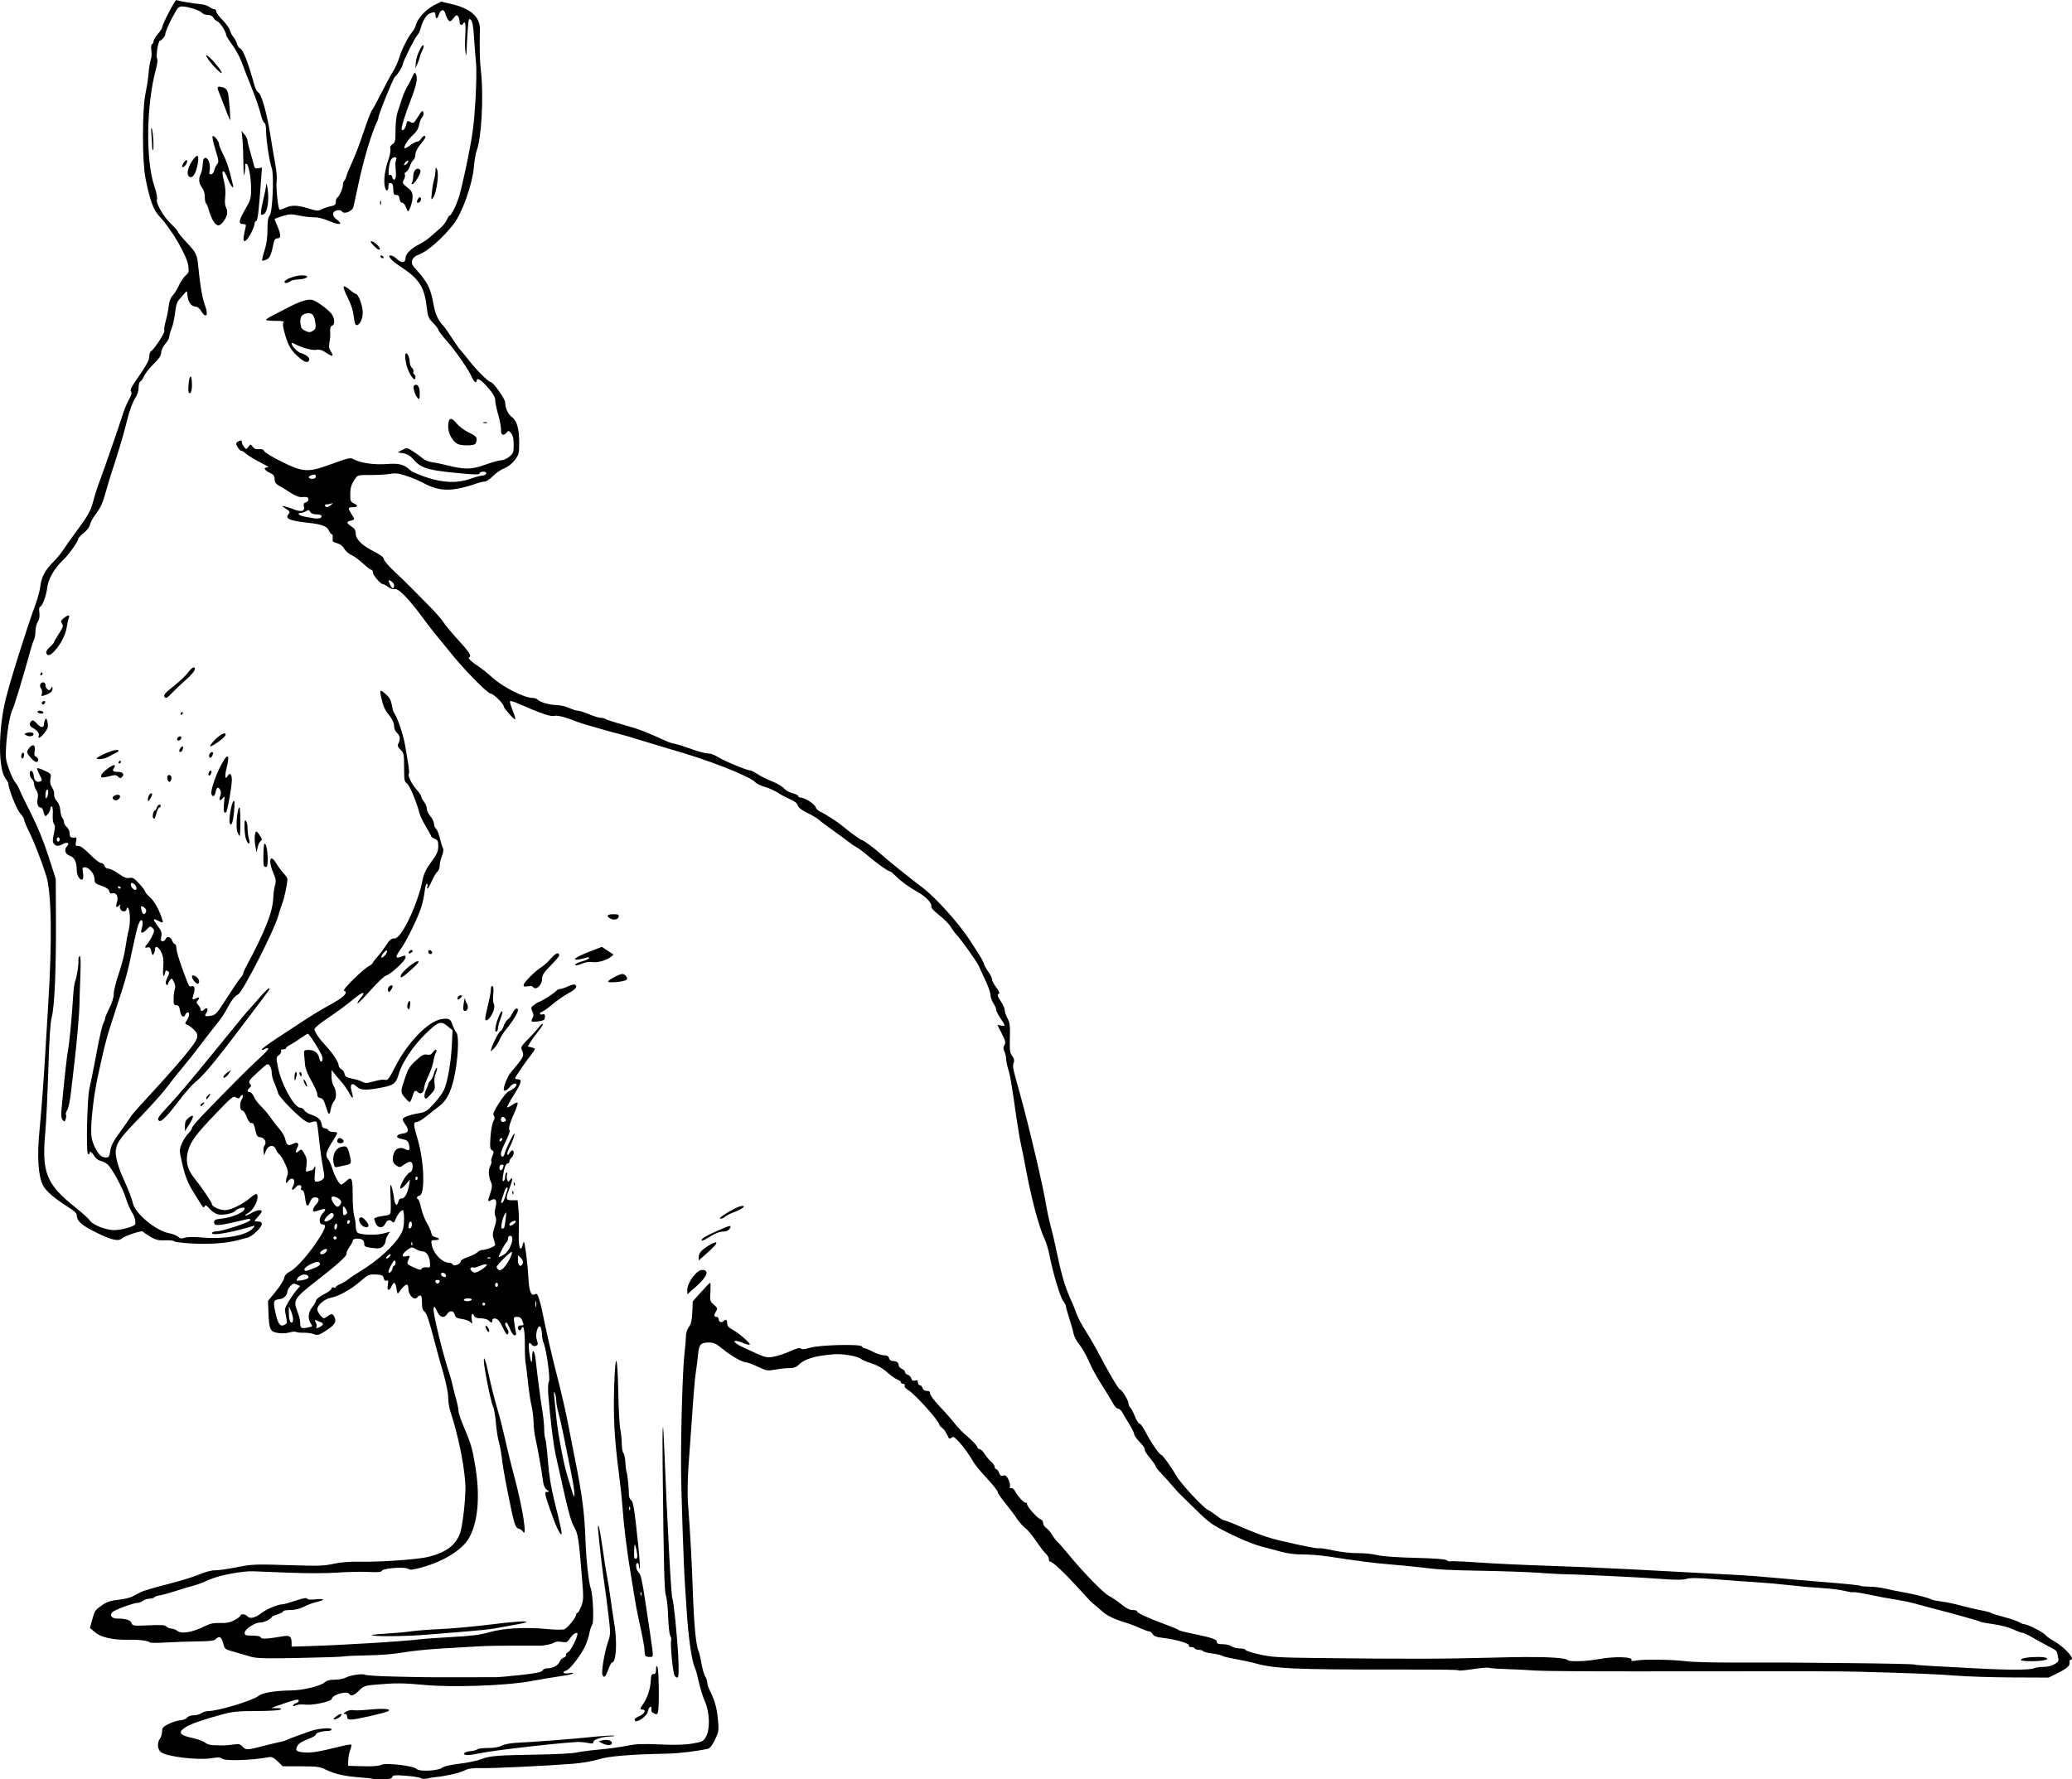 <?xml version="1.0" encoding="UTF-8"?>
<svg version="1.1" viewBox="0 0 465.87 400.16" xmlns="http://www.w3.org/2000/svg">
<g transform="translate(-2.26 -9.116)">
<path d="m86.053 409.16c-0.073-0.065-1.285-0.201-2.693-0.303-3.515-0.254-5.785-0.752-7.72-1.696-1.482-0.723-2.031-0.8-5.725-0.81l-4.085-0.01-1.137-1.104c-0.863-0.838-1.334-1.067-1.955-0.949-3.842 0.727-9.879 0.916-10.579 0.331-0.358-0.299-0.927-0.324-2.24-0.1-3.117 0.533-10.409-0.356-11.538-1.408-0.737-0.687-0.81-2.104-0.152-2.974 0.258-0.342 0.474-1.064 0.48-1.604 0.009-0.846 0.217-1.087 1.496-1.726 0.817-0.408 1.992-0.773 2.611-0.81 0.618-0.037 1.298-0.305 1.509-0.594 0.228-0.312 0.834-0.526 1.488-0.526 0.607 0 1.383-0.211 1.725-0.47 0.342-0.258 1.066-0.474 1.61-0.48 2.164-0.022 9.737-2.301 11.171-3.362 1.046-0.773 3.598-1.214 7.36-1.271 2.703-0.041 6.591-0.971 7.556-1.808 0.484-0.42 1.188-0.609 2.269-0.609 0.862 0 1.958-0.202 2.435-0.449 1.137-0.588 3.74-0.97 4.456-0.653 0.31 0.137 2.94 0.307 5.844 0.377 7.503 0.182 8.352 0.191 15.84 0.169 3.696-0.011 7.152-0.014 7.68-8e-3 0.528 7e-3 3.039-0.217 5.579-0.497 3.448-0.38 4.689-0.634 4.896-1.004 0.152-0.272 0.62-0.495 1.04-0.495 1.263 0 2.391-0.58 2.777-1.427 0.201-0.44 0.639-0.887 0.974-0.994 0.335-0.106 0.553-0.36 0.486-0.564-0.068-0.204 0.176-0.519 0.542-0.702 0.613-0.305 2.328-3.878 2.013-4.194-0.289-0.289-1.056 0.25-1.667 1.173-0.578 0.873-0.757 0.947-1.851 0.766-0.666-0.11-1.386-0.061-1.6 0.11-0.413 0.329-2.202 0.734-3.269 0.74-0.352 3e-3 -2.944-4e-3 -5.76-0.013-2.816-9e-3 -6.416 0.063-8 0.161-1.584 0.098-5.328 0.316-8.32 0.484-2.992 0.168-6.88 0.567-8.64 0.885-1.918 0.347-5.091 0.609-7.921 0.654-2.596 0.041-5.045 0.151-5.44 0.244-0.395 0.093-4.943 0.248-10.106 0.344-8.05 0.15-9.622 0.102-11.04-0.337-0.909-0.282-2.559-0.762-3.665-1.067-1.968-0.542-2.019-0.584-2.358-1.93-0.362-1.438-0.856-1.704-1.665-0.896-0.364 0.364-1.319 0.486-3.943 0.507-1.905 0.015-5.097 0.123-7.094 0.24-1.997 0.117-3.687 0.121-3.756 9e-3 -0.228-0.37-2.499-0.673-4.636-0.619-3.561 0.09-6.275-0.495-7.651-1.651l-1.203-1.01 0.49-1.778c0.584-2.119 0.67-2.244 2.344-3.404 0.973-0.674 1.865-0.963 3.523-1.14 1.221-0.13 2.647-0.462 3.17-0.736 0.522-0.274 1.382-0.725 1.909-1.002 0.528-0.277 3.177-1.059 5.887-1.738 2.71-0.679 5.953-1.672 7.206-2.205 1.379-0.587 2.814-0.965 3.633-0.956 0.745 7e-3 2.794-0.277 4.554-0.631 3.756-0.757 4.343-0.779 12.994-0.497 5.582 0.182 6.969 0.132 9.033-0.327 1.636-0.364 3.572-0.518 5.886-0.47 4.491 0.095 13.204-0.522 15.461-1.094 4.036-1.023 6.178-2.628 7.128-5.338 0.526-1.501 1.139-6.454 1.207-9.76 0.08-3.86-1.47-11.903-3.409-17.691-0.253-0.754-0.459-2.128-0.459-3.053 0-0.981-0.481-3.344-1.153-5.669-0.634-2.193-1.414-4.995-1.733-6.227-1.405-5.43-1.948-7.066-2.473-7.454-0.409-0.303-0.554-0.841-0.537-2 0.016-1.077-0.106-1.586-0.381-1.586-0.222 0-0.493 0.144-0.602 0.32-0.626 1.012-2.08-0.327-2.08-1.916 0-1.343-0.701-1.078-2.025 0.765-0.403 0.561-0.454 0.505-0.65-0.72-0.243-1.518-0.582-1.68-1.107-0.529-0.551 1.21-1.085 1.003-0.836-0.324 0.172-0.917 0.123-1.09-0.266-0.941-0.316 0.121-0.54-0.07-0.665-0.566-0.162-0.646-0.406-0.758-1.775-0.818-1.482-0.065-1.71 0.036-3.451 1.526-2.204 1.885-4.885 3.377-6.659 3.706-1.413 0.262-3.046 1.663-3.046 2.612 0 0.596 1.09 2.015 1.532 1.995 0.125-6e-3 0.507-0.222 0.849-0.48 0.823-0.622 1.05-0.594 1.465 0.182 0.557 1.04 0.075 1.836-1.858 3.072-1.637 1.047-1.898 1.121-2.799 0.795-0.547-0.198-1.573-0.337-2.281-0.309-0.707 0.028-1.45-0.051-1.651-0.175-0.2-0.124-0.907-0.07-1.571 0.121-0.736 0.211-1.76 0.246-2.625 0.09-1.689-0.305-1.903-0.795-2.047-4.679l-0.093-2.513 1.717-2.095c0.944-1.152 1.801-2.512 1.903-3.022 0.133-0.664 0.537-1.107 1.419-1.557 1.416-0.723 4.433-4.205 6.556-7.568 1.392-2.206 1.553-2.971 0.623-2.971-0.807 0-0.78-1.548 0.043-2.437 0.949-1.024 0.772-1.27-0.573-0.8-0.563 0.196-1.147 0.357-1.296 0.357-0.486 0-0.288-0.822 0.368-1.526 0.876-0.941 0.823-1.674-0.121-1.674-0.544 0-0.875 0.274-1.159 0.96-0.58 1.401-0.886 1.185-1.134-0.8-0.145-1.158-0.368-1.76-0.653-1.76-0.24 0-0.356-0.2-0.261-0.448 0.314-0.819-0.589-0.967-1.212-0.198-0.695 0.859-1.111 0.676-0.606-0.266 0.777-1.452-0.164-2.359-1.129-1.088-0.391 0.515-0.426 0.516-0.435 0.021-0.006-0.297 0.128-0.903 0.297-1.348 0.239-0.628 0.139-1.19-0.446-2.514-0.415-0.938-1-1.909-1.301-2.159-0.301-0.25-0.673-0.784-0.826-1.187-0.441-1.159-1.734-0.982-2.239 0.307l-0.407 1.04-0.127-0.899c-0.07-0.495 0.021-1.078 0.203-1.297 0.563-0.678 0.056-1.758-0.875-1.866-0.734-0.085-0.893-0.311-1.191-1.698-0.253-1.174-0.479-1.577-0.851-1.513-0.341 0.059-0.688-0.386-1.06-1.36-0.304-0.796-0.74-1.447-0.968-1.447-0.593 0-0.71-1.626-0.179-2.49 0.247-0.401 0.346-0.832 0.221-0.957-0.125-0.125-0.366 0.021-0.536 0.325-0.259 0.463-0.415 0.488-0.968 0.157-0.605-0.362-0.978-0.063-4.497 3.605-4.368 4.553-5.601 6.189-6.225 8.262-0.696 2.311-0.284 4.268 1.314 6.244 1.724 2.133 4.013 5.525 4.013 5.949 0 0.516 1.778 1.306 2.939 1.306 1.269 0 3.984-1.325 5.667-2.765 0.676-0.579 1.32-0.961 1.431-0.85 0.732 0.732-0.546 3.538-1.957 4.296-0.396 0.213-0.654 0.452-0.574 0.533 0.08 0.08 0.664-0.16 1.298-0.534 1.174-0.693 2.395-0.9 2.395-0.406 0 0.15-0.36 0.662-0.8 1.137-0.44 0.475-0.8 0.928-0.8 1.007 0 0.079 0.36 0.144 0.8 0.144 0.557 0 0.8 0.175 0.8 0.575 0 0.75-2.173 2.817-3.2 3.044-0.44 0.097-1.376 0.344-2.08 0.548-2.366 0.686-6.372 0.988-10.321 0.778-2.157-0.115-4.003-0.342-4.104-0.504-0.1-0.162-1.009-0.263-2.02-0.223-1.503 0.059-2.107-0.086-3.32-0.796-0.815-0.478-1.565-1.002-1.665-1.164-0.203-0.328-4.148 0.951-4.731 1.535-0.733 0.733-2.368 0.362-5.736-1.301-3.394-1.675-4.42-2.598-4.426-3.981-0.002-0.382-0.764-1.062-2.16-1.926-2.783-1.722-4.763-3.435-5.404-4.675-1.113-2.152-1.392-6.395-0.816-12.39 0.471-4.898 0.965-11.54 1.334-17.92 0.178-3.08 0.46-7.76 0.626-10.4 0.912-14.493 0.749-25.178-0.443-28.96-1.039-3.297-2.737-7.668-3.818-9.831-0.636-1.271-1.156-2.522-1.156-2.78s-0.402-0.909-0.894-1.447c-0.776-0.849-2.648-5.558-2.632-6.618 0.003-0.196-0.274-0.712-0.616-1.147-1.685-2.142-1.709-10.707-0.05-17.696 0.918-3.867 4.753-16.081 6.782-21.6 0.485-1.32 0.97-3.156 1.077-4.08 0.233-2.012 1.097-3.605 2.952-5.441 0.756-0.749 1.76-1.973 2.229-2.72 0.469-0.747 1.662-2.438 2.651-3.758 2.819-3.764 3.469-4.908 4.03-7.087 0.288-1.118 0.847-2.897 1.242-3.953 1.25-3.34 4.626-13.085 5.538-15.987 0.274-0.873 0.849-2.214 1.277-2.981 0.556-0.996 0.684-1.508 0.447-1.793-0.241-0.29 0.08-0.991 1.178-2.574 2.386-3.439 2.938-4.446 2.944-5.367 0.003-0.474 0.158-0.955 0.344-1.07 0.768-0.475 3.172-4.154 3.023-4.625-0.088-0.278 0.06-1.293 0.329-2.255 0.269-0.962 0.57-2.469 0.668-3.349 0.118-1.061 0.431-1.87 0.93-2.4 0.413-0.44 1.031-1.448 1.373-2.24s0.997-1.761 1.455-2.153c0.749-0.641 0.814-0.868 0.638-2.24-0.285-2.226-3.731-8.158-6.372-10.967-1.464-1.557-2.179-3.464-3.241-8.64-0.774-3.769-0.766-15.653 0.013-19.282 0.293-1.365 0.601-3.401 0.684-4.525 0.083-1.124 0.298-2.429 0.477-2.9s0.238-1.405 0.131-2.075c-0.12-0.75-0.058-1.302 0.16-1.437 0.195-0.12 0.354-0.444 0.354-0.718s0.432-0.991 0.96-1.592c0.528-0.601 0.96-1.251 0.96-1.444 0-0.665 2.939-6.349 3.199-6.188 0.333 0.206 3.962 0.831 5.482 0.944 0.639 0.048 1.499 0.323 1.911 0.612 0.412 0.289 0.934 0.525 1.159 0.525 0.225 0 0.409 0.223 0.409 0.495s0.65 1.154 1.444 1.96c0.794 0.806 1.533 1.843 1.642 2.305 0.109 0.462 0.457 1.128 0.772 1.48s0.67 1.026 0.787 1.497c0.117 0.471 0.419 0.936 0.672 1.033 0.727 0.279 1.798 3.018 3.282 8.397 0.201 0.73 0.572 1.406 0.824 1.502 0.696 0.267 1.956 4.669 2.717 9.491 0.375 2.376 0.894 5.442 1.152 6.814 0.259 1.372 0.387 3.028 0.285 3.68-0.185 1.185 0.289 6.04 0.623 6.373 0.097 0.097 0.671-0.058 1.276-0.345 1.444-0.685 2.798-0.653 5.283 0.126 1.849 0.58 2.129 0.595 2.992 0.164 0.524-0.261 1.442-0.567 2.04-0.679 0.867-0.163 1.088-0.355 1.088-0.95 0-0.41 0.135-0.829 0.3-0.931 0.486-0.3 1.3-2.131 1.3-2.923 0-0.403 0.128-0.811 0.285-0.908 0.157-0.097 0.382-0.573 0.502-1.059 0.119-0.486 0.697-1.891 1.283-3.123 0.587-1.232 1.737-4.254 2.557-6.715 0.82-2.461 1.674-4.693 1.898-4.96 0.225-0.267 1.167-1.997 2.094-3.845 0.927-1.848 2.105-4.023 2.617-4.833 0.512-0.81 1.16-2.25 1.438-3.2 0.523-1.782 2.049-4.763 3.013-5.887 0.302-0.352 0.637-1.011 0.744-1.465 0.326-1.383 2.203-3.434 3.982-4.351l1.685-0.868 2.472 0.59c4.142 0.988 6.274 2.902 6.225 5.589-0.088 4.832-0.026 7.206 0.25 9.625 0.631 5.526 0.103 15.043-0.988 17.776-0.207 0.519-0.485 2.172-0.618 3.674-0.345 3.897-2.631 10.327-4.547 12.789-2.498 3.211-5.963 6.233-7.92 6.909-0.728 0.252-1.205 0.672-1.388 1.221-0.245 0.735-0.084 1.052 1.315 2.582 0.877 0.959 1.882 2.361 2.235 3.116 0.645 1.381 0.772 1.837 1.409 5.045 0.314 1.585 1.106 3.132 2.049 4.003 0.193 0.178 1.051 1.404 1.908 2.724 0.857 1.32 1.718 2.544 1.914 2.72s1.093 1.266 1.994 2.422c1.683 2.161 4.323 4.778 4.82 4.778 0.55 0 3.254 3.794 3.254 4.565 0 1.326 0.627 2.665 1.578 3.368 1.101 0.814 1.594 2.709 1.574 6.049-0.012 2.075-0.112 2.429-1.011 3.6-0.61 0.794-1.516 1.496-2.333 1.808-0.735 0.281-1.885 1.073-2.557 1.76-0.708 0.725-1.525 1.25-1.944 1.25-0.398 0-1.413 0.265-2.255 0.588-0.843 0.323-2.576 0.778-3.851 1.011-2.76 0.504-5.02 0.119-7.601-1.293-0.88-0.482-2.573-1.199-3.763-1.595-1.786-0.594-2.455-0.672-3.84-0.445-0.922 0.151-2.899 0.26-4.394 0.242-2.427-0.029-2.768 0.041-3.2 0.649-0.978 1.378-1.222 2.113-1.234 3.715-0.011 1.433 0.085 1.683 0.769 1.994 1.065 0.485 0.983 0.893-0.178 0.893-1.133 0-1.163 0.144-0.319 1.528 0.794 1.302 0.8 1.242-0.161 1.484-1.04 0.261-1.008 0.529 0.16 1.309 0.715 0.477 0.958 0.888 0.959 1.617 0.001 1.276 1.424 2.66 4.161 4.048 1.407 0.714 2.11 1.266 2.174 1.709 0.051 0.36 1.1 1.584 2.33 2.72 1.23 1.136 3.132 2.986 4.226 4.11 1.095 1.124 2.87 2.924 3.946 4 1.076 1.076 2.394 2.604 2.93 3.396 0.536 0.792 1.972 2.52 3.193 3.84 2.547 2.755 3.162 3.704 2.559 3.95-0.437 0.178 0.407 0.997 2.333 2.266 0.622 0.409 1.918 1.458 2.88 2.33 2.365 2.144 7.159 4.574 9.024 4.574 0.416 0 0.925 0.168 1.13 0.374 0.612 0.612 2.694 1.216 4.234 1.228 0.792 7e-3 2.068 0.297 2.835 0.645 0.767 0.348 1.672 0.633 2.01 0.633s1.47 0.36 2.515 0.8 2.236 0.8 2.646 0.8 0.882 0.121 1.05 0.268c0.167 0.147 2.032 0.746 4.144 1.331 3.351 0.928 4.802 1.483 9.6 3.675 0.528 0.241 1.392 0.509 1.92 0.595 0.528 0.086 2.158 0.601 3.623 1.144s3.137 0.987 3.715 0.987c0.584 0 1.557 0.343 2.187 0.77 1.165 0.791 6.628 3.07 7.358 3.07 0.224 0 0.929 0.354 1.566 0.787 0.637 0.433 2.112 1.169 3.279 1.636s2.382 1.181 2.701 1.586c0.319 0.405 1.18 0.898 1.915 1.096s1.335 0.498 1.335 0.667c0 0.169 0.189 0.308 0.42 0.308 0.94 0 3.142 1.349 3.428 2.1 0.166 0.436 0.628 0.917 1.027 1.07 0.93 0.356 3.962 2.314 5.206 3.361 1.611 1.357 3.99 3.07 4.265 3.07 0.292 0 3.083 2.061 4.116 3.04 1.054 0.999 6.998 5.789 9.379 7.559 2.992 2.224 8.43 8.277 10.771 11.99 0.676 1.072 1.604 2.512 2.062 3.2 0.458 0.688 0.943 1.611 1.077 2.051s0.587 1.258 1.007 1.819c0.42 0.56 0.767 1.28 0.772 1.6 5e-3 0.32 0.443 1.155 0.974 1.857 0.531 0.701 0.815 1.325 0.631 1.387-0.507 0.169-0.409 0.559 0.466 1.848 0.44 0.648 0.8 1.485 0.8 1.859s0.281 1.205 0.625 1.847c0.525 0.979 0.611 1.69 0.536 4.423-0.077 2.797-4e-3 3.365 0.517 4.027 0.425 0.541 0.533 0.986 0.362 1.492-0.315 0.928-0.341 0.793 1.325 6.801 2.202 7.941 5.445 21.79 6.068 25.92 0.106 0.704 0.415 2.144 0.686 3.2 0.793 3.092 1.001 3.983 1.72 7.36 1.113 5.227 1.779 7.366 3.386 10.88 0.242 0.528 0.662 1.598 0.933 2.378 0.272 0.78 1.206 2.527 2.076 3.884s2.206 3.67 2.969 5.142c2.036 3.928 4.417 7.957 4.703 7.957 0.405 0 1.935 2.493 1.935 3.154 0 0.334 0.18 0.757 0.4 0.94s0.684 1.065 1.03 1.959c0.347 0.895 0.813 1.627 1.035 1.627 0.223 0 0.845 0.873 1.384 1.939 1.111 2.2 3.114 5.101 3.523 5.101 0.284 0 2.329 2.842 3.224 4.482 1.013 1.856 6.347 7.599 7.396 7.964 0.199 0.069 0.995 0.609 1.769 1.2 0.774 0.591 1.558 1.074 1.743 1.074s1.145 0.347 2.135 0.772c5.568 2.389 7.563 3.107 10.6 3.818 5.165 1.209 8.347 1.831 8.594 1.679 0.123-0.076 1.588 0.151 3.255 0.505 1.723 0.366 4.067 0.624 5.431 0.598 1.32-0.025 3.264 0.166 4.32 0.424 1.216 0.297 4.364 0.529 8.58 0.634 4.431 0.11 6.812 0.291 7.116 0.543 0.251 0.208 0.638 0.314 0.86 0.235 0.222-0.079 3.14 0.048 6.484 0.282 3.344 0.235 10.256 0.558 15.36 0.72 5.104 0.161 13.528 0.52 18.72 0.798 17.191 0.919 21.891 1.17 24.8 1.323 1.584 0.083 5.04 0.356 7.68 0.607 2.64 0.251 7.968 0.707 11.84 1.015 3.872 0.308 7.112 0.642 7.2 0.744 0.088 0.101 1.024 0.198 2.08 0.214 1.056 0.016 2.64 0.208 3.52 0.425 0.88 0.218 2.68 0.583 4 0.812 2.595 0.45 5.869 1.284 6.447 1.642 0.198 0.122 1.24 0.333 2.316 0.469 1.076 0.136 2.964 0.531 4.196 0.879 1.232 0.348 3.248 0.821 4.48 1.052 1.232 0.231 2.312 0.512 2.4 0.624 0.088 0.112 1.384 0.523 2.88 0.913 1.496 0.39 3.039 0.917 3.429 1.171 0.39 0.254 0.934 0.463 1.209 0.463 0.699 0 4.429 1.909 4.726 2.419 0.134 0.23 0.998 0.852 1.92 1.381 2.468 1.416 4.942 4.201 3.732 4.201-0.189 0-0.295 0.25-0.236 0.556 0.146 0.76-0.539 1.373-2.789 2.493l-1.911 0.951-8.015-0.033c-4.408-0.018-10.096-0.196-12.64-0.394-4.418-0.345-9.828-0.566-21.425-0.876-5.181-0.138-9.784-0.147-50.4-0.096-11.088 0.014-21.384-0.069-22.88-0.183-1.496-0.115-4.408-0.262-6.472-0.328-2.063-0.066-3.884-0.202-4.045-0.301-0.161-0.1-1.698 0.029-3.413 0.287-1.716 0.258-3.227 0.402-3.358 0.321-0.302-0.187-2.434-0.215-15.992-0.209-20.598 9e-3 -25.5-0.215-29.548-1.349-1.028-0.288-3.101-0.739-4.609-1.001-1.507-0.263-2.898-0.604-3.092-0.757-0.193-0.154-1.177-0.379-2.186-0.501-1.009-0.122-1.918-0.356-2.019-0.519-0.101-0.164-0.527-0.298-0.946-0.298-0.419 0-0.851-0.144-0.96-0.32-0.109-0.176-0.486-0.32-0.838-0.32s-0.56-0.129-0.463-0.286c0.3-0.485-2.768-1.398-5.98-1.781-1.344-0.16-1.93-0.386-2.171-0.836-0.182-0.339-0.538-0.617-0.792-0.617-0.254 0-1.221-0.347-2.149-0.772-0.928-0.425-2.335-0.958-3.127-1.186-2.149-0.618-4.172-1.554-5.017-2.321-0.413-0.375-1.191-1.042-1.728-1.482-1.111-0.909-1.113-0.912-3.495-3.539-3.359-3.704-6.183-6.381-6.733-6.381-0.169 0-0.307-0.266-0.307-0.59 0-0.325-0.306-0.865-0.68-1.2-0.374-0.335-1.386-1.653-2.249-2.928-0.863-1.275-1.935-2.558-2.384-2.852-0.448-0.294-1.306-1.266-1.907-2.162-0.6-0.895-1.805-2.492-2.676-3.548-0.871-1.056-1.594-2.136-1.606-2.4-0.012-0.264-1.094-1.631-2.405-3.037-1.311-1.407-2.642-3.006-2.959-3.554-1.056-1.827-2.24-3.477-3.401-4.739-0.972-1.056-1.226-1.186-1.642-0.841-0.419 0.348-0.56 0.249-0.948-0.671-0.251-0.594-0.755-1.291-1.12-1.55-0.365-0.259-0.665-0.598-0.665-0.754 0-0.787-5.441-6.842-6.949-7.732-0.575-0.34-0.923-0.766-0.827-1.014 0.095-0.249-0.051-0.429-0.35-0.429-0.283 0-0.514-0.148-0.514-0.328 0-0.18-0.352-0.462-0.783-0.626s-1.331-0.789-2-1.389c-1.352-1.212-2.507-1.854-4.417-2.456-0.704-0.222-1.496-0.58-1.76-0.796-0.755-0.617-4.204-1.206-6.108-1.043-4.46 0.382-6.667 1.073-8.065 2.523-0.382 0.397-1.027 0.594-1.941 0.594-0.753 0-2.187 0.151-3.188 0.336-1.716 0.317-1.935 0.281-3.865-0.64-1.125-0.537-2.282-0.976-2.57-0.976-0.876 0-3.442-1.445-5.337-3.006-1.417-1.167-2.039-1.474-2.98-1.474-2.007 0-2.35 0.371-2.584 2.797-0.115 1.189-0.338 2.954-0.495 3.922-0.26 1.602-0.497 4.633-1.625 20.8-0.203 2.904-0.276 6.576-0.164 8.16 0.649 9.143 0.843 12.663 1.12 20.32 0.288 7.949 0.698 12.098 1.344 13.6 0.151 0.352 0.435 1.576 0.629 2.72 0.195 1.144 0.56 2.399 0.811 2.789 0.251 0.39 0.457 1.008 0.457 1.373 0 0.365 0.287 1.227 0.638 1.915 1.045 2.049 1.538 3.857 1.778 6.52 0.211 2.346 0.165 2.646-0.678 4.41-0.582 1.217-1.139 1.944-1.561 2.037-2.675 0.589-6.596 1.056-9.296 1.107-8.132 0.155-13.113 0.571-15.36 1.283-1.265 0.401-3.772 0.832-5.76 0.99-5.942 0.472-18.102 1.049-20.719 0.983-1.898-0.048-2.761 0.081-3.68 0.549-1.068 0.543-4.254 1.267-6.481 1.472-0.44 0.041-1.274 0.18-1.853 0.311-0.595 0.134-1.221 0.101-1.44-0.076-0.213-0.172-1.698-0.414-3.301-0.539-2.507-0.194-2.941-0.155-3.11 0.285-0.151 0.393-0.664 0.51-2.232 0.51-1.12 0-2.097-0.053-2.17-0.118zm15.628-2.506c0.331-0.284 1.927-0.647 3.918-0.889 1.848-0.225 4.08-0.695 4.96-1.045 1.84-0.731 3.479-0.859 12.96-1.011 3.784-0.061 7.528-0.263 8.32-0.45s3.161-0.497 5.264-0.69c2.103-0.193 4.911-0.578 6.24-0.855 1.914-0.399 3.422-0.458 7.264-0.283 3.401 0.155 5.576 0.098 7.286-0.189 2.246-0.377 2.487-0.494 3.072-1.484 0.985-1.669 0.89-5.501-0.197-7.958-0.457-1.034-1.085-3.039-1.394-4.455-0.31-1.417-0.706-2.857-0.881-3.2-0.69-1.354-1.496-7.037-1.859-13.104-0.105-1.76-0.251-3.992-0.324-4.96-0.328-4.357-0.899-21.267-0.923-27.36-0.035-8.619 0.377-21.986 0.78-25.272 0.172-1.403 0.313-3.101 0.313-3.773 0-0.736 0.265-1.58 0.667-2.123 0.506-0.685 0.692-1.488 0.773-3.339l0.107-2.438 1.867-2.088c1.027-1.148 1.946-2.088 2.042-2.088 0.096-1e-4 0.116 0.929 0.044 2.064-0.124 1.948-0.08 2.109 0.785 2.86 0.803 0.697 0.867 0.877 0.516 1.452-0.531 0.871-0.505 1.305 0.08 1.305 0.264 0 0.48 0.207 0.48 0.461 0 0.644 0.625 0.962 1.052 0.535 0.568-0.568 0.868-0.417 0.868 0.437 0 0.589 0.309 0.959 1.2 1.436 1.426 0.763 4.13 3.108 3.876 3.361-0.098 0.098-0.699-0.04-1.337-0.306-2.625-1.097-2.882-0.355-0.295 0.853 5.346 2.495 5.259 2.468 6.956 2.185 0.88-0.147 2.556-0.698 3.725-1.225 1.498-0.676 2.225-0.858 2.465-0.619 0.239 0.239 0.84 0.187 2.035-0.177 2.155-0.656 11.502-0.882 11.702-0.282 0.07 0.21 0.31 0.381 0.533 0.381s1.083 0.36 1.91 0.8c0.828 0.44 1.942 0.8 2.478 0.8 0.704 0 1.019 0.177 1.14 0.64 0.101 0.385 0.439 0.642 0.85 0.645 0.861 6e-3 1.323 0.339 1.323 0.955 0 0.264 0.324 0.622 0.72 0.796 0.396 0.174 0.72 0.511 0.72 0.75s0.275 0.506 0.61 0.594 0.687 0.453 0.781 0.812c0.124 0.473 0.352 0.605 0.83 0.48 0.495-0.129 0.659-0.021 0.659 0.438 0 0.336 0.199 0.61 0.443 0.61s0.518 0.288 0.61 0.64c0.109 0.418 0.436 0.64 0.943 0.64 0.558 0 0.768 0.171 0.75 0.609-0.014 0.341 0.965 1.645 2.222 2.96 1.236 1.293 2.735 2.999 3.331 3.791s1.921 2.142 2.944 3.001c1.023 0.858 1.946 1.83 2.051 2.16 0.105 0.33 0.385 0.6 0.623 0.6s0.723 0.47 1.078 1.044c0.355 0.574 1.015 1.365 1.466 1.758 0.451 0.392 0.821 0.93 0.821 1.196 0 0.265 0.148 0.482 0.328 0.482 0.18 0 0.468 0.37 0.64 0.821 0.235 0.619 0.466 0.773 0.935 0.624 0.476-0.151 0.747 0.042 1.147 0.816 0.288 0.558 0.456 1.274 0.373 1.592-0.101 0.385-0.01 0.525 0.271 0.417 0.241-0.092 0.629 0.227 0.903 0.744 0.628 1.184 2.094 2.722 2.409 2.527 0.136-0.084 0.247 0.051 0.247 0.3 0 0.591 2.343 3.223 3.067 3.446 0.308 0.095 0.56 0.473 0.56 0.84 0 0.367 0.296 0.848 0.658 1.07 0.362 0.222 0.961 0.907 1.331 1.523 0.37 0.616 0.916 1.336 1.214 1.6 0.298 0.264 1.372 1.488 2.388 2.72 3.534 4.288 7.994 8.861 9.277 9.511 0.71 0.36 1.96 1.211 2.776 1.892 1.023 0.853 1.794 1.237 2.48 1.237 0.548 0 0.996 0.133 0.996 0.297 0 0.365 2.526 1.537 6.284 2.915 1.56 0.572 2.908 1.136 2.996 1.254 0.088 0.118 1.024 0.392 2.08 0.61 5.369 1.108 6.559 1.479 6.56 2.044 2.7e-4 0.444 0.282 0.562 1.36 0.57 0.748 5e-3 1.639 0.222 1.981 0.48s1.158 0.47 1.813 0.47 1.242 0.149 1.302 0.331c0.061 0.182 1.477 0.641 3.147 1.02 2.686 0.61 4.22 0.703 13.276 0.809 19.528 0.228 28.534 0.206 39.36-0.096 10.339-0.289 16.01-0.093 16.67 0.576 0.391 0.397 4.287 0.271 6.859-0.221 3.537-0.677 7.941-0.553 7.469 0.209-0.138 0.222 0.205 0.251 1.039 0.088 1.648-0.323 8.311-0.219 11.327 0.177 1.322 0.174 6.434 0.303 11.36 0.288 10.46-0.032 8.805-0.04 25.917 0.128 7.392 0.072 13.656 0.21 13.92 0.306 0.264 0.096 2.28 0.261 4.48 0.367 2.2 0.107 6.52 0.334 9.6 0.506 6.925 0.386 12.082 0.376 12.83-0.025 0.312-0.167 1.261-0.304 2.109-0.305 0.957 0 1.925-0.235 2.552-0.618 0.942-0.574 0.993-0.697 0.748-1.784-0.314-1.392-0.056-1.137-2.399-2.38-1.056-0.56-2.64-1.438-3.52-1.95-0.88-0.513-1.802-0.935-2.049-0.939-0.247-4e-3 -1.186-0.356-2.087-0.782-0.901-0.426-2.854-0.941-4.342-1.145s-2.834-0.451-2.994-0.549c-0.159-0.098-1.819-0.604-3.689-1.124-3.09-0.859-4.14-1.14-8.2-2.194-0.704-0.183-2-0.536-2.88-0.785-0.88-0.249-2.608-0.613-3.84-0.808-1.232-0.195-2.816-0.47-3.52-0.611-0.704-0.141-2.415-0.485-3.802-0.766-1.387-0.28-2.623-0.447-2.746-0.371-0.123 0.076-0.954-0.055-1.847-0.29-0.893-0.236-3.258-0.526-5.254-0.645-1.997-0.119-5.286-0.414-7.31-0.655-2.024-0.241-5.264-0.53-7.2-0.642-1.936-0.112-6.026-0.409-9.088-0.66-4.182-0.343-5.862-0.368-6.75-0.102-0.87 0.261-2.482 0.254-6.112-0.024-4.254-0.326-18.733-1.015-21.57-1.025-0.528-3e-3 -2.976-0.143-5.44-0.313-2.464-0.17-7.936-0.373-12.16-0.45-8.614-0.157-9.863-0.224-14.4-0.765-1.76-0.21-4.856-0.514-6.88-0.675-3.573-0.285-7.318-0.763-13.92-1.778-1.76-0.27-4.352-0.479-5.76-0.464-1.612 0.017-3.39-0.2-4.8-0.587-1.232-0.338-3.392-0.915-4.8-1.283s-4.504-1.639-6.88-2.825c-4.018-2.005-4.547-2.38-7.57-5.362-1.788-1.763-3.444-3.38-3.68-3.592-0.236-0.212-1.006-1.069-1.71-1.903s-1.82-2.071-2.48-2.747c-0.66-0.676-1.2-1.378-1.2-1.559 0-0.182-0.59-1.03-1.312-1.886-0.722-0.856-1.227-1.694-1.123-1.862 0.104-0.168-0.386-0.898-1.088-1.622-0.702-0.724-1.277-1.53-1.277-1.791 0-0.261-0.468-1.233-1.04-2.16-0.572-0.927-1.274-2.117-1.559-2.645-0.285-0.528-0.753-0.961-1.039-0.963-0.286-3e-3 -0.827-0.578-1.201-1.28-0.374-0.702-1.144-1.997-1.711-2.877-1.846-2.867-2.9-4.763-3.826-6.88-0.5-1.144-1.396-2.682-1.99-3.418-0.595-0.736-1.166-1.816-1.27-2.4s-0.535-2.122-0.956-3.418-0.767-2.537-0.767-2.757-0.27-0.744-0.601-1.165c-0.671-0.853-2.325-6.343-3.052-10.13-0.261-1.36-0.773-3.083-1.138-3.831-1.267-2.595-3.054-9.355-4.337-16.401-0.272-1.496-0.707-3.656-0.965-4.8-0.259-1.144-0.745-4.024-1.081-6.4-1.05-7.431-1.33-9.076-1.805-10.603-0.254-0.816-0.461-1.853-0.461-2.305 0-0.452-0.172-1.199-0.382-1.661-0.297-0.652-0.296-0.977 4e-3 -1.457 0.323-0.517 0.225-0.937-0.604-2.579l-0.99-1.961 0.826 0.158c1.038 0.199 1.029 0.083-0.14-1.641-0.525-0.774-0.955-1.639-0.956-1.92-1e-3 -0.282-0.288-0.944-0.638-1.472s-0.637-1.354-0.638-1.835c-1e-3 -0.481-0.529-1.993-1.172-3.36-0.644-1.367-1.328-2.839-1.52-3.27-0.424-0.951-4.026-6.001-4.918-6.896-0.352-0.352-0.945-1.158-1.318-1.79-0.373-0.632-1.553-1.829-2.622-2.659-1.268-0.984-1.882-1.671-1.766-1.974 0.233-0.607-1.226-2.182-2.867-3.093-2.009-1.116-3.976-2.539-5.091-3.683-0.557-0.572-1.114-1.04-1.237-1.04-0.43 0-2.945-1.756-4.85-3.388-1.056-0.904-2.28-1.829-2.72-2.055s-1.232-0.76-1.76-1.185-2.112-1.588-3.52-2.585c-1.408-0.997-2.848-2.08-3.2-2.409s-1.529-1.033-2.615-1.567c-1.334-0.655-2.034-1.204-2.156-1.69-0.121-0.483-0.707-0.946-1.782-1.409-0.881-0.379-2.115-1.038-2.744-1.464-0.628-0.426-1.907-0.998-2.841-1.269-0.934-0.272-1.895-0.73-2.134-1.019-1.127-1.359-11.227-5.298-19.168-7.477-0.616-0.169-3.28-0.976-5.92-1.793s-5.304-1.598-5.92-1.736-1.912-0.484-2.88-0.769-2.336-0.677-3.04-0.87c-1.541-0.423-2.973-0.887-3.84-1.246-1.744-0.722-3.956-1.267-4.418-1.09-0.733 0.281-3.062-0.505-8.141-2.748-0.923-0.408-1.762-0.658-1.864-0.556-0.102 0.102 0.169 1.062 0.602 2.134 0.433 1.072 0.677 1.949 0.542 1.949-0.344 0-2.56-2.493-2.56-2.88 0-0.597-2.313-2.88-2.918-2.88-0.626 0-5.226-4.605-8.313-8.321-2.62-3.155-5.348-6.545-6.14-7.63-3.927-5.387-6.309-7.874-7.255-7.574-0.304 0.097-0.923-0.115-1.374-0.47-0.451-0.355-0.98-0.646-1.175-0.646-0.535 0-2.245-2.001-2.256-2.64-0.005-0.308-0.132-0.56-0.283-0.56-0.15 0-0.642-0.324-1.093-0.72-2.019-1.772-2.677-2.268-3.593-2.704-0.538-0.256-1.215-0.88-1.505-1.386-0.326-0.569-0.934-1.025-1.591-1.196-0.913-0.238-1.049-0.398-0.961-1.135 0.057-0.472-0.028-0.858-0.189-0.858-0.16 0-0.457-0.363-0.659-0.806-0.463-1.017-1.509-1.425-4.535-1.768-4.522-0.514-5.424-0.928-4.487-2.057 0.314-0.379 0.19-0.587-0.684-1.145-1.015-0.648-1.025-0.673-0.203-0.49 0.476 0.106 1.268 0.357 1.76 0.559 1.905 0.781 2.803 0.584 2.517-0.553-0.139-0.554-0.023-0.786 0.474-0.944 0.391-0.124 0.616-0.426 0.553-0.742-0.08-0.401-0.387-0.508-1.242-0.434-0.852 0.074-1.545-0.166-2.77-0.96-0.899-0.582-2.076-1.304-2.616-1.604-0.74-0.411-0.982-0.771-0.982-1.461 0-0.731-0.225-1.023-1.12-1.45-1.194-0.57-1.484-1.183-0.56-1.186 0.416-2e-3 0.354-0.113-0.24-0.433-0.44-0.237-1.518-0.819-2.395-1.292-0.877-0.474-1.885-1.134-2.24-1.468-0.355-0.333-0.784-0.579-0.953-0.546-0.169 0.033-0.529-0.339-0.8-0.827-0.437-0.788-0.438-0.923-0.012-1.195 0.662-0.423 0.96-0.392 0.96 0.102 0 0.23 0.216 0.698 0.48 1.04 0.474 0.614 0.486 0.614 0.98-0.019 0.498-0.638 0.501-0.638 0.97-5e-3 0.326 0.44 0.763 0.605 1.421 0.536 0.649-0.068 1.014 0.066 1.151 0.422 0.11 0.287 1.796 1.323 3.747 2.301 4.822 2.418 6.071 2.529 10.522 0.934 5.098-1.827 5.034-1.813 5.97-1.332 1.586 0.814 4.584 1.232 7.33 1.021 2.797-0.214 3.874 0.075 5.374 1.444 0.366 0.333 2.022 1.047 3.68 1.586 3.755 1.22 6.839 1.313 9.735 0.293 1.056-0.372 2.268-0.704 2.694-0.738 1.077-0.087 1.269-0.862 0.213-0.862-0.455 0-0.827 0.165-0.827 0.366 0 0.261-0.711 0.306-2.48 0.157-8.896-0.75-10.561-1.184-12.316-3.214-0.77-0.891-1.407-1.285-2.332-1.444l-1.272-0.218 1.037-0.55c1.018-0.54 1.062-0.534 2.4 0.318 0.75 0.478 1.723 1.186 2.163 1.574 0.44 0.388 1.376 0.777 2.08 0.865 0.704 0.088 2.216 0.398 3.36 0.69 3.964 1.011 5.607 0.989 8.621-0.114 1.486-0.544 3.095-0.989 3.575-0.989s1.317-0.373 1.859-0.828c0.891-0.75 0.985-1.005 0.985-2.685 0-1.308-0.169-2.065-0.574-2.564-0.519-0.641-0.614-0.66-0.999-0.195-0.727 0.876-1.333 0.626-1.275-0.527 0.029-0.572-0.255-2.117-0.63-3.434-0.375-1.317-0.682-2.809-0.682-3.317 0-0.65-0.482-1.479-1.632-2.806-1.496-1.726-2.528-2.365-2.528-1.563 0 0.719-0.661 0.249-1.089-0.774-0.691-1.655-3.593-5.845-5.688-8.213-1.025-1.159-1.864-2.27-1.864-2.469s-0.522-0.884-1.16-1.522c-1.017-1.017-1.19-1.423-1.401-3.291-0.544-4.809-1.65-6.558-5.94-9.388-2.153-1.421-3.086-2.502-2.159-2.502 0.3 0 0.94 0.379 1.424 0.842 1.011 0.969 1.877 0.834 1.877-0.292 0-0.907 1.268-2.153 3.153-3.098 0.766-0.384 1.846-1.111 2.4-1.614 0.554-0.503 1.529-1.356 2.167-1.895 0.638-0.539 1.34-1.412 1.559-1.941 0.219-0.529 0.498-0.961 0.621-0.961 0.394 0 1.539-2.341 2.197-4.492 0.352-1.151 1.222-4.967 1.933-8.48 1.035-5.115 1.369-7.652 1.673-12.731 0.209-3.489 0.279-7.305 0.155-8.48-0.124-1.175-0.326-3.755-0.449-5.733-0.163-2.614-0.362-3.733-0.728-4.099-0.458-0.458-0.522-0.237-0.713 2.445-0.115 1.622-0.226 3.61-0.246 4.419-0.036 1.431-0.043 1.44-0.251 0.351-0.118-0.616-0.136-2.249-0.042-3.628 0.169-2.467-1e-3 -3.531-0.45-2.806-0.368 0.595-0.821 0.395-0.826-0.366-3e-3 -0.396-0.15-0.936-0.328-1.2-0.272-0.405-0.438-0.34-1.061 0.418-0.639 0.776-0.792 0.833-1.135 0.42-0.218-0.262-0.504-0.882-0.637-1.378-0.324-1.213-1.078-1.138-1.494 0.147-0.345 1.068-0.781 1.079-0.781 0.019 0-0.678-0.301-0.727-1.393-0.23-0.737 0.336-1.494 1.664-1.986 3.483-0.119 0.44-0.436 1.05-0.704 1.355-0.639 0.728-3.277 6.036-3.277 6.593 0 0.459-1.124 2.235-1.755 2.772-0.39 0.332-3.685 8.46-3.685 9.091 0 0.197-0.127 0.608-0.283 0.913-1.196 2.351-3.096 8.669-4.208 13.996-0.147 0.704-0.427 2-0.623 2.88-0.196 0.88-0.424 1.925-0.508 2.322-0.208 0.987-2.064 1.779-2.569 1.097-0.238-0.322-0.622-0.405-1.2-0.26-1.109 0.278-1.112 1.237-0.006 2.042 1.566 1.141 0.699 1.358-1.561 0.391-1.362-0.583-2.659-0.909-3.52-0.885-0.75 0.021-2.265-0.156-3.367-0.392-1.781-0.382-2.199-0.368-3.76 0.124-0.966 0.304-1.756 0.606-1.756 0.671 0 0.064 0.288 0.789 0.64 1.61 0.825 1.925 0.827 2.72 0.006 2.72-0.434 0-0.692 0.278-0.818 0.88-0.606 2.897-0.88 3.539-1.661 3.895-0.446 0.203-0.879 0.3-0.963 0.216-0.084-0.084 0.151-1.091 0.521-2.239 0.461-1.428 0.674-2.916 0.674-4.714 0-1.919 0.133-2.775 0.493-3.173 0.657-0.726 1.025-9.259 0.462-10.705-0.499-1.281-1.262-6.311-1.269-8.366-0.004-1.016-0.159-1.705-0.406-1.8-0.22-0.085-0.592-1-0.827-2.034-0.235-1.034-1.15-3.68-2.033-5.88s-1.931-4.879-2.327-5.954c-0.397-1.075-1.318-2.744-2.047-3.709-0.729-0.965-1.325-1.93-1.325-2.143 0-0.701-1.428-2.911-2-3.096-0.308-0.1-0.709-0.46-0.891-0.8-0.208-0.388-0.669-0.618-1.24-0.618-0.5 0-1.088-0.216-1.307-0.479-0.456-0.549-3.229-1.441-4.48-1.441-0.625 0-0.985 0.269-1.392 1.04-0.302 0.572-0.76 1.4-1.017 1.84-0.466 0.798-1.44 3.145-1.364 3.286 0.144 0.267-0.81 1.514-1.158 1.514-0.473 0-1.025 3.586-0.646 4.199 0.119 0.193-0.008 1.163-0.282 2.156-2.197 7.963-2.365 20.603-0.352 26.485 0.429 1.254 0.684 2.53 0.566 2.837-0.321 0.838 1.4 3.862 3.157 5.546 0.839 0.804 1.526 1.596 1.526 1.759 0 0.163 0.873 1.23 1.941 2.372 2.252 2.407 2.404 2.73 2.685 5.702 0.384 4.061 0.902 7.006 1.506 8.568 0.846 2.185 0.194 3.034-0.903 1.177-0.338-0.573-0.833-0.96-1.227-0.96-0.936 0-1.704-1.036-1.822-2.455-0.094-1.133-0.133-1.176-0.581-0.63-0.264 0.322-0.813 0.948-1.219 1.39-0.551 0.598-0.806 1.387-0.999 3.09-0.143 1.257-0.494 2.844-0.781 3.525-0.287 0.681-0.521 1.511-0.521 1.843 0 0.332-0.396 1.048-0.88 1.59-0.498 0.558-0.903 1.409-0.934 1.962-0.04 0.718-0.495 1.403-1.722 2.591-0.917 0.889-1.869 2.099-2.116 2.689s-0.627 1.142-0.846 1.226c-0.221 0.085-0.397 0.698-0.397 1.38 0 0.795-0.301 1.683-0.854 2.518-0.495 0.749-1.196 2.682-1.67 4.606-0.778 3.161-2.049 7.465-3.436 11.636-0.351 1.056-0.919 2.928-1.262 4.16-0.878 3.157-1.235 3.969-2.45 5.567-0.588 0.774-1.152 1.821-1.253 2.326-0.109 0.545-0.688 1.317-1.423 1.899-0.681 0.54-1.239 1.134-1.239 1.321 0 0.576-2.118 3.545-3.372 4.726-1.939 1.827-3.379 4.315-3.58 6.184-0.193 1.795-1.164 4.375-1.647 4.375-0.166 0-0.224 0.571-0.13 1.273 0.117 0.876 0.008 1.522-0.35 2.069-0.287 0.438-0.521 1.386-0.521 2.108 0 0.722-0.143 1.579-0.317 1.905-0.174 0.326-0.526 1.361-0.781 2.299-1.495 5.503-3.691 12.762-4.06 13.42-0.559 0.996-1.226 4.839-1.448 8.346-0.155 2.454-0.078 3.052 0.658 5.102 0.459 1.277 1.097 2.618 1.419 2.98 0.322 0.362 0.78 1.162 1.018 1.778 0.238 0.616 1.419 3.064 2.625 5.44 1.413 2.785 2.77 6.124 3.82 9.398l1.628 5.078 0.039 9.482c0.045 11.042-0.323 19.371-0.959 21.655-0.302 1.087-0.548 4.895-0.754 11.68-0.168 5.537-0.472 11.867-0.675 14.067-0.842 9.13 0.195 11.735 6.75 16.963 1.54 1.228 3.029 2.582 3.308 3.008 0.63 0.961 3.591 2.109 5.442 2.109 1.722 0 4.674-0.858 4.723-1.372 0.087-0.916-0.14-1.684-0.815-2.76-0.396-0.631-0.984-2.012-1.306-3.068-0.681-2.227-3.13-6.74-4.118-7.586-0.373-0.32-1.077-0.67-1.565-0.779-0.501-0.112-1.122-0.597-1.429-1.116-0.548-0.928-1.045-1.204-1.045-0.58 0 0.186-0.164 0.238-0.364 0.114-0.449-0.277-0.164-12.729 0.336-14.693 0.179-0.704 0.775-3.656 1.323-6.56 1.1-5.823 1.501-7.564 1.935-8.396 0.16-0.306 0.29-0.72 0.29-0.92 0-0.201 0.432-1.215 0.96-2.254 0.593-1.167 0.96-2.38 0.96-3.173 0-0.706 0.51-2.748 1.133-4.537 0.623-1.79 1.28-4.34 1.46-5.667 0.18-1.327 0.525-3.187 0.768-4.133 0.444-1.735 0.323-4.701-0.206-5.028-0.151-0.093-0.274 0.055-0.274 0.329 0 0.276-0.27 0.499-0.606 0.499-0.663 0-1.118-0.801-0.788-1.389 0.132-0.235 0.05-0.224-0.223 0.029-0.727 0.674-0.899 0.451-0.543-0.707 0.393-1.282-0.126-2.239-1.08-1.99-0.382 0.1-0.596-0.058-0.662-0.488-0.068-0.442-0.586-0.804-1.698-1.186-1.458-0.502-1.6-0.639-1.6-1.544 0-1.153-1.228-2.645-2.177-2.645-0.548 0-0.6 0.155-0.424 1.261 0.111 0.693 0.069 1.343-0.093 1.443-0.564 0.348-1.306-0.826-1.306-2.066 0-1.838-0.505-2.864-1.598-3.245-1.012-0.353-1.312-1.394-0.606-2.101 0.689-0.689 0.165-1.065-0.793-0.568-1.161 0.603-1.622 0.6-2.133-0.015-0.327-0.395-0.33-0.838-0.013-2.255 0.304-1.359 0.308-1.869 0.017-2.22-0.222-0.268-0.332-1.152-0.266-2.145 0.063-0.955-0.027-1.724-0.208-1.769-0.176-0.044-0.32 0.172-0.32 0.48 0 0.565-0.764 1.68-1.151 1.68-0.115 0-0.295-0.432-0.401-0.96s-0.396-0.96-0.646-0.96c-0.628 0-0.892-0.847-0.657-2.103 0.135-0.719 0.035-1.291-0.314-1.788-0.282-0.402-0.512-1.041-0.512-1.421 0-0.379-0.216-0.869-0.48-1.088-0.588-0.488-0.655-2.031-0.08-1.842 0.22 0.072 0.446 0.596 0.502 1.165 0.105 1.07 0.667 1.52 1.498 1.201 0.41-0.157 0.381-0.375-0.2-1.488-0.374-0.717-0.606-1.378-0.515-1.468 0.09-0.09 0.84 0.153 1.666 0.542 1.449 0.681 1.495 0.744 1.296 1.805-0.147 0.786-0.045 1.342 0.36 1.952 0.311 0.469 0.524 1.191 0.473 1.604-0.054 0.432 0.198 1.062 0.595 1.483 0.425 0.453 0.725 1.244 0.783 2.07 0.052 0.735 0.259 1.501 0.459 1.701 0.2 0.2 0.363 0.624 0.363 0.943 0 0.319 0.288 0.826 0.64 1.127 0.355 0.304 0.64 0.944 0.64 1.437 0 0.846 0.261 1.038 1.23 0.906 0.319-0.044 0.374 0.196 0.215 0.922-0.192 0.875-0.135 0.981 0.53 0.983 0.488 1e-3 1.393 0.666 2.619 1.92 1.03 1.055 2.137 1.918 2.458 1.918s0.676 0.288 0.788 0.64c0.122 0.383 0.484 0.64 0.903 0.64 0.385 0 1.415 0.508 2.289 1.13 1.195 0.849 1.797 1.084 2.426 0.946 0.694-0.152 1.063 0.062 2.17 1.263 0.733 0.796 1.333 1.593 1.333 1.771 0 0.179 0.447 0.722 0.993 1.207 1.031 0.916 1.959 2.498 2.704 4.611 0.491 1.393 0.466 1.415-0.833 0.743-1.185-0.613-1.179-0.326 0.028 1.269 0.776 1.025 0.917 1.459 0.755 2.32-0.153 0.817-0.089 1.059 0.283 1.059 0.265 0 0.564-0.216 0.666-0.48 0.288-0.75 1.148-0.564 1.484 0.32 0.167 0.44 0.452 0.8 0.632 0.8s0.328 0.415 0.328 0.923 0.518 2.344 1.151 4.08c1.737 4.766 1.694 4.679 2.229 4.473 0.681-0.261 0.911 0.568 0.492 1.771-0.423 1.215-0.306 1.402 0.581 0.927 0.723-0.387 0.898-0.054 0.291 0.554-0.289 0.289-0.251 0.515 0.16 0.969 0.295 0.326 0.536 0.761 0.536 0.968 0 0.481 0.407 0.48 0.891-4e-3 0.572-0.572 0.903-5e-3 0.435 0.744-0.53 0.849-0.412 0.933 0.99 0.706 1.076-0.175 1.344-0.474 3.631-4.054 1.358-2.126 2.735-4.152 3.061-4.502 0.326-0.35 0.593-0.789 0.595-0.976 9.6e-4 -0.187 0.235-0.772 0.52-1.3 4.398-8.157 6.155-12.627 6.233-15.862 0.019-0.78 0.184-1.951 0.366-2.603 0.277-0.989 0.219-1.448-0.354-2.779-1.214-2.821-0.745-4.511 0.619-2.231 0.426 0.712 1.171 1.719 1.655 2.236 0.484 0.517 0.88 1.125 0.88 1.351 0 0.958-0.697 4.295-1.113 5.328-0.248 0.616-0.675 1.933-0.948 2.926-0.904 3.283-7.932 17.051-9.013 17.656-0.853 0.477-1.582 1.421-2.518 3.258-0.448 0.88-1.468 2.392-2.265 3.36-0.798 0.968-2.477 3.128-3.731 4.8s-3.021 3.904-3.925 4.96c-0.904 1.056-2.458 3.012-3.454 4.347-0.996 1.335-3.617 4.287-5.826 6.56-4.674 4.81-5.505 5.91-5.781 7.657-0.214 1.354 0.473 3.862 1.927 7.035 0.982 2.143 1.683 3.984 1.893 4.974 0.491 2.313 5.153 6.199 8.097 6.75 0.818 0.153 1.758 0.522 2.088 0.821 0.476 0.43 0.78 0.476 1.464 0.22 0.555-0.208 2.008-0.226 4.064-0.051 5.062 0.43 10.015-0.51 11.36-2.156 0.44-0.538 0.426-0.572-0.16-0.398-5.168 1.527-9.12 2.193-9.12 1.538 0-0.185 0.396-0.343 0.88-0.352 1.415-0.026 7.537-2.022 7.697-2.509 0.108-0.327-0.056-0.397-0.615-0.263-6.641 1.586-7.482 1.665-7.482 0.709 0-0.532 0.27-0.669 1.6-0.811 2.638-0.283 5.259-1.447 5.275-2.343 0.007-0.388-1.689 0.066-2.075 0.556-0.469 0.596-2.723 1.07-3.904 0.822-0.575-0.121-1.403-0.666-1.887-1.242-0.636-0.755-0.931-0.917-1.119-0.613-0.308 0.498-0.111 0.736-2.297-2.768-1.712-2.743-2.212-4.1-3.135-8.508-0.255-1.218-0.201-1.71 0.321-2.889 0.346-0.781 0.996-1.766 1.445-2.188 0.449-0.422 0.817-0.976 0.817-1.231 0-0.432 2.274-2.86 10.11-10.794 1.743-1.765 4.09-4.037 5.214-5.049 1.124-1.012 1.946-1.938 1.825-2.058-0.12-0.12-0.5-0.043-0.844 0.172-0.344 0.215-0.625 0.253-0.625 0.085 0-0.168 1.476-1.27 3.28-2.45s4.648-3.045 6.32-4.146 4.048-2.541 5.28-3.2c3.519-1.882 4.716-3.026 3.6-3.44-0.45-0.167 4.2-4.749 5.6-5.518 0.484-0.266 0.88-0.592 0.88-0.724 0-0.132 0.446-0.729 0.991-1.325 0.545-0.597 1.372-1.673 1.837-2.391 0.994-1.535 1.275-1.771 2.132-1.793 1.542-0.04 5.177-7.713 6.243-13.179 0.262-1.341 0.776-2.401 1.937-3.993 1.312-1.8 1.58-2.401 1.58-3.542 0-1.172-0.118-1.42-0.8-1.679-0.44-0.167-0.8-0.424-0.8-0.571s-0.522-1.122-1.16-2.168c-0.638-1.046-1.273-2.333-1.411-2.861-0.707-2.708-2.267-6.446-2.854-6.839-0.587-0.393-0.655-0.77-0.655-3.615 0-2.963-0.054-3.229-0.802-3.978-0.635-0.635-0.735-0.928-0.48-1.404 0.496-0.927 0.385-1.768-0.318-2.404-0.352-0.319-0.64-0.926-0.64-1.351 0-0.901-0.442-1.817-1.479-3.064-0.409-0.492-0.884-1.428-1.055-2.08-0.889-3.393-0.828-3.548 0.811-2.05 0.684 0.625 1.048 1.32 1.205 2.304 0.124 0.775 0.346 1.56 0.494 1.745 0.717 0.898 2.048 4.785 2.472 7.216 0.884 5.077 1.034 6.203 0.862 6.481-0.285 0.462 0.58 2.245 1.708 3.52 0.584 0.66 1.066 1.381 1.07 1.6 0.004 0.219 0.289 0.759 0.633 1.199s0.629 1.139 0.633 1.554c0.004 0.415 0.367 1.182 0.807 1.705s0.8 1.282 0.8 1.687c0 0.405 0.203 0.905 0.452 1.111 0.249 0.206 0.628 1.124 0.842 2.039 0.215 0.915 0.526 1.927 0.693 2.249 0.208 0.402 0.145 0.979-0.202 1.847-0.278 0.694-0.505 1.673-0.505 2.176s-0.231 1.106-0.514 1.341c-0.283 0.235-0.851 1.188-1.262 2.119-0.412 0.931-0.844 1.693-0.96 1.693s-0.131-0.211-0.032-0.47c0.099-0.258 0.053-0.548-0.102-0.644-0.155-0.096-0.38 0.655-0.5 1.67-0.12 1.014-0.44 2.564-0.711 3.444-0.741 2.4-3.364 7.789-4.662 9.576-1.256 1.73-1.263 2.242-0.025 1.771 1.053-0.4 1.088-0.395 1.088 0.181 0 0.654-3.386 3.789-4.311 3.991-0.402 0.088-1.988 1.573-3.523 3.301-1.535 1.728-2.867 3.066-2.959 2.974-0.092-0.092 0.227-0.636 0.709-1.209 1.402-1.666 0.371-1.418-1.821 0.438-1.109 0.939-3.492 2.694-5.296 3.901-1.804 1.207-3.28 2.407-3.28 2.666 0 0.596 1.04 2.123 2.567 3.77 1.554 1.675 2.873 3.688 2.873 4.383 0 0.305 0.278 0.703 0.618 0.885 0.34 0.182 0.664 0.655 0.72 1.051 0.083 0.584 0.406 0.782 1.702 1.045 0.88 0.179 1.93 0.511 2.334 0.739 0.612 0.345 1.032 0.327 2.531-0.108 0.989-0.287 2.046-0.457 2.351-0.378 0.806 0.211 0.96 0.025 2.544-3.069 2.75-5.372 7.383-10.106 10.338-10.564 1.651-0.256 2.047-0.046 2.486 1.325 0.207 0.644 0.596 1.423 0.864 1.731 0.662 0.758 0.348 6.348-0.584 10.397-0.731 3.177-1.732 5.006-3.402 6.223-0.559 0.407-1.76 1.353-2.669 2.101-0.909 0.748-1.927 1.36-2.263 1.36-0.808 0-0.781 0.601 0.171 3.779 1.498 5.005 1.76 12.438 0.451 12.78-0.639 0.167-0.775 0.57-0.294 0.867 0.164 0.101 0.466 0.991 0.67 1.976 0.205 0.986 0.778 2.481 1.275 3.324 0.497 0.843 0.951 1.868 1.01 2.279 0.063 0.446 0.364 0.793 0.746 0.861 1.157 0.207 1.3 0.692 0.205 0.692-0.974 0-1.033 0.062-0.895 0.937 0.323 2.048 2.355 4.183 3.982 4.183 0.361 0 0.715 0.178 0.788 0.396 0.173 0.518 1.885-0.208 1.763-0.747-0.045-0.199 0.676-0.626 1.603-0.948s1.909-0.81 2.183-1.083c0.274-0.274 0.706-0.498 0.96-0.498 0.91 0 3.012-0.803 3.012-1.15 0-0.195-0.157-0.804-0.348-1.354-0.276-0.791-0.235-1.342 0.197-2.64 0.408-1.228 0.462-1.824 0.213-2.37-0.231-0.506-0.228-1.139 7e-3 -2.067 0.408-1.608 0.051-2.196-0.994-1.637-0.81 0.434-0.813 0.403-0.151-1.621 0.392-1.197 0.438-1.776 0.186-2.3-0.622-1.291-0.719-2.794-0.239-3.722 0.255-0.493 0.378-0.982 0.273-1.087-0.105-0.105-3e-3 -0.644 0.227-1.198 0.362-0.874 0.349-1.045-0.096-1.294-0.429-0.24-0.485-0.717-0.34-2.923 0.095-1.45 0.383-3.042 0.639-3.539 0.343-0.666 0.373-1.014 0.113-1.328-0.269-0.324 0.011-0.999 1.18-2.841 0.843-1.329 1.82-2.513 2.172-2.63 0.761-0.254 1.76-1.087 1.76-1.467 0-0.561-0.938-0.239-1.543 0.53-0.6 0.762-1.339 1.072-1.335 0.56 7e-3 -0.901 0.849-2.963 1.555-3.809 3.134-3.749 3.11-3.697 2.446-5.308-0.169-0.41 0.181-0.96 1.324-2.08 0.854-0.838 1.934-2.027 2.4-2.643 0.466-0.616 0.937-1.032 1.048-0.925s-0.342 0.854-1.006 1.659c-0.665 0.805-1.466 1.901-1.781 2.436l-0.573 0.972 0.813 0.204c0.983 0.247 0.987 0.291 0.145 1.364-1.324 1.688-3.813 5.319-3.813 5.562 0 0.137 0.288 0.249 0.64 0.249 1.006 0 0.778 0.843-0.977 3.607-0.889 1.401-1.545 2.618-1.458 2.704 0.087 0.087 0.607-0.161 1.155-0.552 0.548-0.39 1.086-0.62 1.196-0.511 0.109 0.109-0.168 1.025-0.616 2.035-1.159 2.611-1.506 3.821-1.188 4.139 0.154 0.154-0.216 1.252-0.838 2.488-0.612 1.217-1.113 2.464-1.113 2.772 0 0.955 0.61 0.991 0.837 0.05 0.257-1.067 2.032-4.691 2.21-4.513 0.166 0.166-0.53 2.079-1.242 3.41-0.576 1.077-0.427 1.967 0.155 0.928 0.172-0.307 0.449-0.557 0.616-0.557 0.481 0 0.354 1.161-0.176 1.6-0.264 0.219-0.48 0.597-0.48 0.839s-0.139 0.441-0.309 0.441c-0.468 0-0.865 0.951-1.115 2.674-0.157 1.079-0.12 1.489 0.119 1.341 0.19-0.117 0.345-0.556 0.345-0.975 0-0.419 0.131-0.843 0.29-0.942 0.16-0.099 0.215 0.107 0.124 0.456-0.091 0.35-0.068 0.89 0.053 1.2 0.205 0.529 0.248 0.526 0.676-0.056 0.667-0.906 0.587-0.041-0.183 1.985-0.915 2.408-0.863 2.637 0.599 2.637h1.239l0.181 1.84c0.1 1.012 0.141 3.064 0.093 4.56-0.095 2.914 0.062 4.48 0.449 4.48 0.132 0 0.35-0.468 0.485-1.04 0.212-0.9 0.301-0.654 0.656 1.821 0.226 1.574 0.474 4.102 0.55 5.618 0.159 3.138 0.603 4.341 1.431 3.878 0.433-0.242 0.607-0.08 0.937 0.873 0.222 0.644 0.561 1.962 0.753 2.93 0.87 4.393 2.068 9.594 3.501 15.2 0.854 3.344 1.863 7.736 2.241 9.76s1.095 5.696 1.594 8.16c1.634 8.075 2.188 12.315 2.384 18.24 0.141 4.291 0.737 9.8 1.187 10.974 0.514 1.344 0.769 7.639 0.33 8.168-0.202 0.243-0.504 1.165-0.672 2.05-0.168 0.885-0.636 2.257-1.041 3.05-1.052 2.062-3.329 4.955-4.088 5.196-1.148 0.364-0.717 0.844 0.552 0.614 0.66-0.119 1.089-0.099 0.953 0.046-0.136 0.145-1.504 0.439-3.04 0.654-1.536 0.215-4.449 0.704-6.473 1.086-5.366 1.013-17.723 1.446-24 0.842-4.608-0.444-6.629-0.45-11.162-0.034-2.123 0.195-2.472 0.327-3.451 1.306-1.1 1.1-1.825 1.355-2.187 0.769-0.49-0.793-3.809 0.148-3.954 1.12-0.085 0.567-4.247 1.471-5.886 1.277-0.841-0.099-1.806-0.026-2.16 0.163-0.39 0.209-0.64 0.221-0.64 0.033 0-0.17 0.288-0.401 0.64-0.513 0.69-0.219 0.881-0.8 0.263-0.8-0.408 0-1.739 0.41-4.263 1.314l-1.6 0.573 1.28 0.021c0.948 0.016 1.155 0.102 0.8 0.332-0.264 0.171-2.679 0.312-5.367 0.315-3.939 4e-3 -5.367 0.134-7.36 0.672-4.58 1.236-7.354 2.19-8.503 2.923-1.91 1.219-1.504 1.832 1.667 2.518 1.12 0.242 2.332 0.697 2.694 1.01 0.425 0.369 1.175 0.569 2.123 0.569 0.807 0 1.682 0.019 1.946 0.043 0.264 0.025 1.205-0.058 2.092-0.183 1.393-0.197 1.693-0.138 2.21 0.433 0.755 0.835 1 0.828 4.673-0.122 1.664-0.43 3.403-0.85 3.864-0.931 0.461-0.082 1.109-0.285 1.44-0.451 0.331-0.166 1.322-0.551 2.202-0.856 0.88-0.305 2.176-0.772 2.88-1.039 1.708-0.647 4.96-0.952 4.96-0.465 0 0.2-0.342 0.364-0.76 0.364-1.392 0-2.76 0.395-2.76 0.797 0 0.218-0.839 0.703-1.864 1.077-1.246 0.454-2.008 0.948-2.297 1.489-0.568 1.062-0.213 1.358 1.762 1.469 1.583 0.089 3.193-0.185 7.827-1.334 1.313-0.326 2.458-0.52 2.546-0.433 0.087 0.087-0.025 0.621-0.25 1.187-0.225 0.565-0.425 1.604-0.446 2.308l-0.037 1.28 3.338 0.092c2.127 0.059 3.595-0.045 4.045-0.286 1.05-0.562 7.301 0.152 8.071 0.922 0.62 0.62 4.896 0.387 5.708-0.312zm4.956-3.216c0.072-0.22 0.696-0.446 1.387-0.501 0.69-0.056 1.392-0.236 1.559-0.4 0.167-0.164 1.247-0.3 2.4-0.301 1.318 0 2.452-0.194 3.056-0.519 0.528-0.285 1.896-0.568 3.04-0.631 5.29-0.288 12.415-0.834 16.728-1.28 2.6-0.269 5.048-0.428 5.44-0.352 0.392 0.076 0.081 0.157-0.69 0.181-1.935 0.06-3.877 0.687-3.877 1.251 0 0.358-0.241 0.414-1.04 0.242-0.572-0.123-1.472-0.235-2-0.25-2.34-0.065-18.917 1.796-22.341 2.507-2.726 0.566-3.835 0.583-3.661 0.053zm30.999-2.286-0.763-0.423 0.871-0.218c1.091-0.274 2.096 0.028 2.096 0.629 0 0.574-1.179 0.581-2.203 0.013zm7.323-5.33c0-0.185 0.504-0.547 1.12-0.804 1.119-0.467 1.548-1.419 0.64-1.419-0.633 0-0.606-0.204 0.167-1.29 0.92-1.292 1.613-3.422 1.688-5.19 0.052-1.209 0.179-1.52 0.625-1.52 0.417-1e-4 0.561-0.265 0.565-1.04 4e-3 -0.789 0.08-0.924 0.315-0.56 0.329 0.509 0.437 8.97 0.129 10.118-0.156 0.579-0.287 0.628-0.909 0.335-0.475-0.224-0.675-0.542-0.576-0.918 0.083-0.316-0.014-0.575-0.215-0.575-0.201 0-0.455 0.447-0.564 0.993-0.263 1.315-2.985 3.021-2.985 1.871zm-67.2-0.624c0.82-0.641 1.28-0.798 1.28-0.435 0 0.337-1.085 1.055-1.6 1.058-0.316 3e-3 -0.207-0.211 0.32-0.623zm2.56 0c0-0.391-0.218-0.645-0.56-0.653-0.39-9e-3 -0.283-0.163 0.354-0.508 0.503-0.273 1.221-0.415 1.595-0.317 0.375 0.098 2.026 0.039 3.669-0.132 3.069-0.318 5.058-0.145 4.152 0.362-0.722 0.404-7.23 1.888-8.28 1.888-0.718 0-0.932-0.147-0.932-0.64zm73.596-9.287c-0.386-0.72-0.998-7.194-0.743-7.857 0.086-0.223-0.01-0.716-0.213-1.096-0.203-0.379-0.416-2.299-0.474-4.265-0.058-1.966-0.276-4.079-0.485-4.695-0.373-1.1-0.495-5.769-0.744-28.557-0.104-9.472 0.033-12.251 0.293-5.949 0.822 19.918 1.621 34.711 1.897 35.159 0.274 0.444 1.101 8.699 1.316 13.14 0.146 3.023 0.103 4.418-0.14 4.569-0.193 0.119-0.511-0.082-0.707-0.448zm-16.208-0.171c-0.268-0.697 0.471-5.059 1.231-7.27 0.617-1.796 0.621-1.971 0.115-6.24-0.286-2.416-0.656-5.257-0.823-6.313-0.368-2.333-1.302-10.273-1.469-12.48-0.217-2.879 0.397-0.531 0.963 3.68 0.296 2.2 0.735 5.008 0.976 6.24 0.241 1.232 0.608 3.536 0.817 5.12s0.582 4.087 0.83 5.562c0.747 4.44 0.48 8.998-0.528 8.998-0.13 0-0.495 0.72-0.812 1.6-0.593 1.649-0.968 1.967-1.3 1.102zm318.93-3.302c0-0.389 1.652-0.68 3.861-0.68 2.054 0 2.771 0.45 1.214 0.761-1.486 0.297-5.075 0.24-5.075-0.081zm-309.23-0.893c-0.117-0.117-0.213-0.604-0.213-1.081 0-0.825-0.414-3.046-1.43-7.666-0.251-1.144-0.606-3.016-0.787-4.16s-0.545-3.376-0.807-4.96c-0.967-5.841-1.65-11.326-1.952-15.68-0.11-1.584-0.48-5.04-0.823-7.68-0.999-7.687-1.264-12.683-1.036-19.505 0.274-8.189 0.748-7.294 0.925 1.745 0.071 3.608 0.271 7.208 0.446 8s0.323 2.239 0.331 3.216c8e-3 0.977 0.172 1.934 0.365 2.127 0.193 0.193 0.392 1.122 0.442 2.064 0.05 0.942 0.172 1.929 0.272 2.193 0.21 0.559 0.518 3.542 0.518 5.019 9e-5 0.564 0.21 1.137 0.47 1.282 0.51 0.285 0.805 2.13 1.646 10.289 0.278 2.701 0.424 4.993 0.324 5.093-0.1 0.1-0.183-0.129-0.183-0.511 0-0.381-0.144-0.693-0.32-0.693-0.55 0-0.349 1.547 0.279 2.147 0.462 0.442 0.794 1.887 1.453 6.332 0.47 3.168 0.979 6.552 1.131 7.52s0.367 2.516 0.478 3.44c0.193 1.61 0.17 1.68-0.557 1.68-0.417 0-0.854-0.096-0.971-0.213zm-0.955-14.247c-0.102-0.255-0.178-0.179-0.193 0.193-0.014 0.337 0.062 0.526 0.168 0.42 0.106-0.106 0.118-0.382 0.025-0.613zm-0.896-8.34c-0.043-0.817-0.495-2.724-0.587-2.48-0.127 0.334-0.202 2.731-0.092 2.96 0.252 0.525 0.715 0.198 0.679-0.48zm-1.663-10.86c-0.102-0.255-0.178-0.179-0.193 0.193-0.014 0.337 0.062 0.526 0.168 0.42 0.106-0.106 0.118-0.382 0.025-0.613zm12.901-48.867c0-1.668 2.101-4.513 3.333-4.513 1.74 0 1.165 1.518-1.445 3.816l-1.888 1.662zm2.56-7.441c0-0.44 0.324-1.09 0.72-1.444 1.159-1.037 3.055-2.072 3.241-1.77 0.157 0.255-0.739 1.198-3.081 3.245l-0.88 0.769zm0.64-3.729c0-0.424 1.024-1.033 3.763-2.24 2.721-1.199 3.108-1.257 2.563-0.383-0.255 0.409-0.748 0.641-1.363 0.642-0.956 2e-3 -1.903 0.399-3.915 1.642-0.577 0.356-1.048 0.509-1.048 0.339zm4.934-5.666c1.692-1.148 3.589-2.077 4.242-2.077 0.909 0-0.112 0.761-1.902 1.417-0.839 0.308-1.729 0.763-1.977 1.011-0.248 0.248-0.698 0.451-0.999 0.451-0.348 0-0.116-0.293 0.636-0.803zm-47.469-5.144c0.015-0.373 0.091-0.449 0.193-0.193 0.092 0.231 0.081 0.507-0.025 0.613-0.106 0.106-0.182-0.083-0.168-0.42zm0.32-1.92c0.015-0.373 0.091-0.449 0.193-0.193 0.092 0.231 0.081 0.507-0.025 0.613-0.106 0.106-0.182-0.083-0.168-0.42zm-73.939-12.99c-0.005-0.904 0.196-1.336 0.866-1.863 1.215-0.955 1.261-0.338 0.111 1.492l-0.971 1.547zm-27.502-1.354c-0.29-0.35-0.368-1.079-0.251-2.348 0.617-6.688 1.235-12.286 1.492-13.521 0.29-1.39 0.833-7.193 1.139-12.16 0.081-1.32 0.283-2.76 0.449-3.2 0.393-1.045 0.82-3.81 0.725-4.696-0.041-0.383 0.08-0.792 0.27-0.909 0.243-0.15 0.287 1.275 0.15 4.856-0.107 2.788-0.189 5.429-0.182 5.869 0.021 1.435-0.624 9.033-1.087 12.8-0.249 2.024-0.615 5.178-0.814 7.008-0.2 1.839-0.578 3.658-0.846 4.066-0.266 0.406-0.399 0.875-0.295 1.042 0.104 0.167 0.072 0.618-0.07 1.002-0.231 0.626-0.302 0.645-0.679 0.19zm21.816 0.235c-0.709-0.279-0.436-0.811 1.44-2.809 2.206-2.349 5.88-6.665 9.948-11.687 1.643-2.029 3.23-3.976 3.526-4.328 0.296-0.352 1.535-1.864 2.754-3.36 1.218-1.496 2.309-2.792 2.422-2.88s1.101-1.204 2.193-2.48c1.093-1.276 2.136-2.32 2.318-2.32 0.182 0 0.068 0.347-0.255 0.771-0.323 0.424-2.138 2.836-4.035 5.36-6.869 9.143-9.949 12.957-11.623 14.396-1.722 1.48-2.549 2.418-5.317 6.033-1.666 2.176-2.976 3.46-3.372 3.304zm9.2-3.59c0-0.157 0.236-0.376 0.525-0.487 0.439-0.169 0.459-0.122 0.121 0.286-0.461 0.555-0.646 0.613-0.646 0.202zm1.28-1.595c0-0.154 0.24-0.478 0.532-0.72 0.483-0.398 0.497-0.372 0.149 0.281-0.397 0.745-0.681 0.928-0.681 0.439zm3.897-4.852c0.076-0.227 0.49-0.641 0.92-0.92l0.782-0.507-0.507 0.782c-0.55 0.849-1.419 1.318-1.195 0.645zm60.261-6.387c0.406-1.332 1.753-3.84 2.062-3.84 0.159 0 0.456-0.503 0.659-1.117 0.203-0.615 0.599-1.246 0.879-1.403s0.738-0.76 1.016-1.339c0.553-1.153 1.305-1.614 1.305-0.8 0 0.591-1.317 2.723-2.661 4.307-0.507 0.598-1.177 1.678-1.489 2.4-0.312 0.722-0.893 1.601-1.291 1.953l-0.724 0.64zm0.827-4.221c0.039-1.128 1.046-3.877 1.471-4.015 0.241-0.078 0.154 0.462-0.24 1.5-0.339 0.892-0.616 1.9-0.616 2.24 0 0.34-0.144 0.707-0.32 0.815-0.18 0.111-0.309-0.125-0.294-0.541zm8.21-1.73c-0.109-0.109-0.035-0.46 0.165-0.78 0.275-0.44 0.265-0.798-0.04-1.468-0.364-0.799-0.331-0.942 0.338-1.458 0.408-0.315 1.007-0.661 1.332-0.769 0.72-0.24 3.489-2.063 3.781-2.489 0.116-0.169 0.486-0.328 0.823-0.353 0.337-0.025 1.144-0.297 1.793-0.605 0.649-0.308 1.323-0.472 1.497-0.365 0.681 0.421 0.233 1-1.527 1.973-1.01 0.558-2.593 1.665-3.518 2.459-0.925 0.794-1.971 1.536-2.325 1.648-0.354 0.112-0.565 0.332-0.468 0.487 0.096 0.156 0.386 0.202 0.645 0.103 0.319-0.122 0.47 0.03 0.47 0.475 0 0.36-0.108 0.717-0.24 0.792-0.489 0.279-2.533 0.542-2.724 0.35zm-10.471-0.678c3e-3 -0.314 0.291-1.706 0.64-3.092 0.349-1.386 0.635-2.943 0.635-3.459 0-0.613 0.125-0.861 0.359-0.716 0.232 0.143 0.292 0.79 0.17 1.819-0.104 0.878-0.048 1.86 0.124 2.182 0.221 0.413 0.16 0.968-0.209 1.889-0.58 1.45-1.728 2.369-1.72 1.377zm-4.905-1.931c-0.076-0.132-0.031-0.888 0.101-1.68 0.132-0.792 0.257-1.186 0.279-0.876 0.022 0.31 0.207 0.831 0.411 1.158 0.204 0.326 0.28 0.828 0.17 1.116-0.209 0.545-0.723 0.696-0.961 0.282zm-12.541-0.403c-0.238-0.385 0.102-1.597 0.448-1.597 0.134 0 0.18 0.432 0.102 0.96-0.152 1.035-0.241 1.138-0.55 0.637zm11.246-2.397c0.101-0.264 0.402-0.48 0.669-0.48 0.395 0 0.411 0.089 0.087 0.48-0.219 0.264-0.52 0.48-0.669 0.48-0.149 0-0.188-0.216-0.087-0.48zm-15.648-1.516c-0.184-0.479 0.29-1.204 0.788-1.204 0.38 0 0.311 0.443-0.173 1.104-0.365 0.5-0.456 0.515-0.615 0.1zm32.57-0.873c-0.105-0.17-0.618-0.224-1.139-0.12-0.725 0.145-0.948 0.073-0.948-0.309 0-0.549 2.671-3.203 4.095-4.069 0.497-0.302 1.425-1.159 2.063-1.903 1.031-1.204 1.842-1.483 1.842-0.632 0 0.164-0.864 1.177-1.92 2.249-1.555 1.579-1.92 2.148-1.92 2.993 0 1.436-1.495 2.728-2.074 1.792zm-76.117-1.236c-0.515-0.569-0.715-1.335-0.349-1.335 0.59 0 1.419 0.755 1.419 1.291 0 0.786-0.384 0.802-1.07 0.043zm93.042-9e-3c0.289-0.467 2.564-1.646 3.177-1.646 0.654 0 1.342 0.918 0.968 1.292-0.478 0.478-4.431 0.817-4.145 0.355zm-46.629-1.308c0.212-0.812 3.097-3.222 3.835-3.204 0.415 0.01 0.078 0.477-1.177 1.625-2.216 2.028-2.878 2.421-2.658 1.578zm39.27-2.534c0.094-0.152 0.822-0.459 1.619-0.682 0.797-0.223 1.448-0.546 1.448-0.718s-0.252-0.213-0.56-0.091c-0.308 0.122-1.028 0.3-1.6 0.396-1.98 0.332-1.027-0.444 1.991-1.625l3.031-1.185 2.646 1.751-0.705 0.571c-0.931 0.754-3.1 1.32-4.21 1.098-0.488-0.098-1.393 0.034-2.011 0.292-1.265 0.529-1.904 0.603-1.651 0.193zm-37.5-2.664c0.159-0.478 0.887-0.742 0.887-0.321 0 0.172-0.228 0.4-0.507 0.507-0.312 0.12-0.458 0.048-0.38-0.186zm4.407-0.127c0-0.279 0.171-0.45 0.38-0.38 0.593 0.198 0.692 0.887 0.127 0.887-0.279 0-0.507-0.228-0.507-0.507zm40.88-7.512c-0.936-0.556-0.631-0.941 0.743-0.941 1.069 0 1.284 0.101 1.197 0.56-0.125 0.656-1.141 0.856-1.94 0.381zm-77.826-11.798c-0.113-0.182-0.164-1.469-0.114-2.86 0.073-2.021 0.166-2.422 0.461-2.001 0.518 0.74 0.705 4.897 0.228 5.063-0.204 0.071-0.463-0.02-0.575-0.203zm-1.872-4.142c-0.273-1.331-0.284-2.704-0.028-3.372 0.152-0.395 0.346-0.28 0.899 0.534 0.59 0.867 0.632 1.093 0.259 1.373-0.246 0.185-0.55 0.833-0.678 1.44l-0.231 1.104-0.221-1.08zm-2.053-1.583c-0.333-0.777-0.52-2.481-0.439-3.996 0.063-1.183 0.671-0.133 0.671 1.16 0 0.739 0.133 1.808 0.296 2.377 0.368 1.282-0.028 1.625-0.528 0.459zm-2.046-1.897c-0.373-0.959-0.129-4.654 0.362-5.494 0.194-0.332 0.299 0.673 0.306 2.934 0.005 1.892-0.066 3.44-0.158 3.44-0.092 0-0.322-0.396-0.51-0.88zm-1.727-2.057c-0.259-0.676 0.388-4.46 0.835-4.879 0.277-0.259 0.314 0.29 0.15 2.215-0.216 2.533-0.618 3.619-0.985 2.663zm-17.241-1.168c-0.217-0.351 0.134-1.655 0.446-1.655 0.135 0 0.321-0.288 0.413-0.64 0.17-0.649 0.867-0.907 0.867-0.32 0 0.176-0.138 0.32-0.308 0.32s-0.463 0.576-0.652 1.28c-0.353 1.31-0.48 1.478-0.766 1.016zm15.989-1.297c-0.115-0.186-0.122-1.098-0.015-2.028 0.179-1.566 0.157-1.645-0.304-1.074-0.633 0.785-0.931 0.507-0.545-0.509 0.184-0.485 0.182-0.987-0.007-1.324-0.451-0.807-0.809-0.661-1.024 0.417-0.203 1.016-0.664 1.262-0.953 0.508-0.242-0.63 0.772-3.807 1.968-6.165 1.599-3.153 2.279-3.064 1.453 0.19-0.498 1.961-0.366 2.953 0.247 1.857 0.463-0.826 0.916-0.36 0.916 0.942 0 1.448-0.966 6.901-1.286 7.255-0.133 0.147-0.336 0.116-0.451-0.07zm-17.137-2.758c0.004-0.811 0.465-1.554 0.868-1.399 0.17 0.065 0.043 0.551-0.281 1.079-0.482 0.784-0.589 0.843-0.586 0.32zm-7.869-0.196c-0.121-0.196-0.021-0.481 0.221-0.635 0.918-0.581 1.803-0.167 1.199 0.561-0.433 0.522-1.121 0.557-1.42 0.074zm12.249-4.444c-0.188-0.72 0.309-1.192 0.771-0.73 0.326 0.326 0.055 1.37-0.355 1.37-0.137 0-0.324-0.288-0.416-0.64zm-11.064-0.53c-0.283-0.312-0.718-0.411-1.237-0.28-2.415 0.606-2.715 0.605-2.597-9e-3 0.128-0.667 2.707-2.611 3.032-2.286 0.115 0.115 0.047 0.407-0.153 0.647-0.473 0.57-0.155 0.858 0.946 0.858 1.064 0 1.488 0.54 0.883 1.126-0.364 0.354-0.511 0.344-0.874-0.056zm20.342-0.324c-0.229-0.371 0.305-1.282 0.587-1.001 0.114 0.114 0.069 0.452-0.098 0.752-0.168 0.3-0.387 0.412-0.488 0.249zm-20.225-2.986c0.109-0.176 0.261-0.32 0.339-0.32 0.078 0 0.141 0.144 0.141 0.32s-0.152 0.32-0.339 0.32-0.25-0.144-0.141-0.32zm-19.812-0.985c-0.987-1.173-1-1.293-0.24-2.231 0.796-0.983 1.409-0.56 1.154 0.796-0.148 0.79-0.071 1.099 0.31 1.245 0.628 0.241 0.673 1.175 0.056 1.175-0.248 0-0.824-0.443-1.28-0.985zm-2.108-0.258c0-0.352 0.144-0.729 0.32-0.838 0.176-0.109 0.32 0.09 0.32 0.442 0 0.352-0.144 0.729-0.32 0.838-0.176 0.109-0.32-0.09-0.32-0.442zm16.96 0.45c0-0.252 1.996-1.247 3.338-1.664 1.545-0.48 2.203-0.181 0.943 0.428-0.506 0.245-1.28 0.655-1.72 0.911-0.746 0.435-2.56 0.664-2.56 0.324zm25.28-0.629c0-0.48 0.575-0.991 0.829-0.737 0.223 0.223-0.219 1.198-0.543 1.198-0.157 0-0.286-0.207-0.286-0.461zm-6.715-1.059c9e-3 -0.438 0.597-1.185 0.785-0.997 0.252 0.252-0.149 1.236-0.504 1.236-0.157 0-0.284-0.108-0.281-0.24zm7.995-2.48c1.348-1.373 2.74-1.961 2.371-1.001-0.213 0.555-2.817 2.441-3.37 2.441-0.228 0 0.222-0.648 0.999-1.44zm-8.436-0.32c0.101-0.264 0.38-0.48 0.62-0.48 0.256 0 0.36 0.198 0.252 0.48-0.101 0.264-0.38 0.48-0.62 0.48-0.256 0-0.36-0.198-0.252-0.48zm-31.132-0.631c0.191-0.498-0.395-1.236-1.417-1.783-0.695-0.372-0.792-0.962-0.248-1.506 0.276-0.276 0.591-0.128 1.271 0.6 0.921 0.986 1.558 0.994 1.567 0.02 0.003-0.298 0.135-0.747 0.295-0.999 0.215-0.339 0.346-0.158 0.507 0.7 0.181 0.963 0.071 1.35-0.653 2.298-0.876 1.148-1.657 1.544-1.322 0.67zm-2.975-0.152c-0.364-0.231-0.283-0.338 0.382-0.505 0.924-0.232 1.639 0.039 1.348 0.51-0.234 0.378-1.128 0.376-1.73-5e-3zm34.863-4.817c0-0.176 0.152-0.32 0.339-0.32s0.25 0.144 0.141 0.32c-0.109 0.176-0.261 0.32-0.339 0.32-0.078 0-0.141-0.144-0.141-0.32zm-32.16-0.32c-0.109-0.176 0.09-0.32 0.442-0.32 0.352 0 0.729 0.144 0.838 0.32s-0.09 0.32-0.442 0.32c-0.352 0-0.729-0.144-0.838-0.32zm0.991-1.87c-0.111-0.179-0.045-0.422 0.145-0.54 0.492-0.304 0.809 0.112 0.399 0.523-0.23 0.23-0.409 0.235-0.544 0.017zm27.529-1.585c-0.252-0.408 0.152-0.86 2.319-2.592 1.121-0.896 2.417-2.127 2.88-2.736 1.017-1.338 1.641-1.658 1.641-0.842 0 0.329-0.878 1.362-1.963 2.31-1.08 0.943-2.471 2.255-3.091 2.915-1.144 1.216-1.501 1.405-1.786 0.945zm-27.554-0.722c0.114-0.359 0.035-0.861-0.175-1.114-0.21-0.253-0.299-0.678-0.196-0.945 0.265-0.69 1.166-0.6 1.166 0.117 0 0.33 0.204 0.77 0.454 0.978 0.359 0.298 0.525 0.256 0.79-0.201 0.312-0.537 0.337-0.531 0.346 0.088 0.009 0.626-0.59 1.086-2.011 1.543-0.469 0.151-0.541 0.061-0.374-0.466zm-0.326-4.463c0.109-0.176 0.261-0.32 0.339-0.32 0.078 0 0.141 0.144 0.141 0.32s-0.152 0.32-0.339 0.32-0.25-0.144-0.141-0.32zm1.322-4.645c-0.114-0.296 0.185-0.815 0.766-1.333 0.523-0.466 0.952-0.956 0.952-1.087s0.494-0.989 1.098-1.907c0.927-1.408 1.039-1.764 0.72-2.289-0.319-0.524-0.259-0.719 0.377-1.241 0.944-0.774 1.471-0.801 1.153-0.059-0.132 0.308-0.337 1.208-0.456 2-0.258 1.719-1.25 3.724-2.608 5.271-1.065 1.213-1.705 1.419-2.002 0.644zm92.486-47.031c-1.134-0.566-2.129-2.365-2.129-3.853 0-2.053 0.642-2.334 1.863-0.815 0.579 0.721 1.753 1.605 2.771 2.086 1.422 0.673 1.766 0.986 1.766 1.607 0 0.424-0.18 0.887-0.4 1.028-0.579 0.371-3.089 0.336-3.871-0.054zm5.791-4.856c0.22-0.089 0.58-0.089 0.8 0s0.04 0.161-0.4 0.161-0.62-0.073-0.4-0.161zm-14.775-5.468c-0.56-0.556-1.149-2.445-0.854-2.739 0.678-0.678 1.309 0.059 1.309 1.529 0 1.497-0.045 1.617-0.455 1.21zm-51.506-1.296c-0.091-0.147-0.08-1.095 0.025-2.108 0.222-2.153 0.723-1.806 0.731 0.506 0.005 1.401-0.378 2.213-0.756 1.602zm49.566-4.533c-0.935-1.845-1.213-5.152-0.336-3.992 0.258 0.342 0.474 1.071 0.48 1.622 0.006 0.55 0.233 1.185 0.505 1.411 0.272 0.226 0.422 0.599 0.334 0.829-0.088 0.23-0.023 0.504 0.145 0.608 0.168 0.104 0.306 0.397 0.306 0.65 0 0.931-0.65 0.42-1.435-1.128zm-24.541-3.129c-1.945-1.604-2.622-2.725-3.451-5.716-0.39-1.408-0.457-2.115-0.222-2.35 0.235-0.235-0.308-0.336-1.808-0.336-1.179 0-2.137-0.108-2.127-0.24 0.015-0.224 0.734-0.618 5.984-3.285 1.101-0.559 2.575-1.093 3.276-1.187 1.103-0.148 1.518-0.004 3.071 1.065 0.987 0.68 2.069 1.621 2.404 2.091 0.74 1.04 0.791 2.377 0.101 2.642-0.363 0.139-0.482 0.537-0.42 1.394 0.048 0.66-0.025 1.724-0.162 2.366-0.189 0.882-0.115 1.372 0.303 2.01 0.782 1.194 0.421 1.312-1.016 0.332-0.943-0.642-1.492-0.802-2.305-0.671-0.988 0.159-3.404-0.528-4.932-1.403-0.308-0.176-0.56-0.195-0.56-0.041 0 0.54 1.304 1.93 2.008 2.14 1.275 0.38 2.14 1.085 1.947 1.586-0.271 0.707-0.895 0.588-2.091-0.399zm3.078-6.27c0.486-0.355 0.547-0.68 0.362-1.915-0.241-1.607-0.774-2.12-1.966-1.892-1.096 0.209-1.474 0.823-1.36 2.205 0.076 0.919 0.295 1.313 0.901 1.618 1.02 0.513 1.343 0.511 2.063-0.016zm9.023-3.134c-0.136-1.306-0.583-2.703-1.334-4.177-0.621-1.218-1.042-2.357-0.935-2.529 0.107-0.174 0.688 0.12 1.3 0.657 0.608 0.534 1.252 0.971 1.43 0.971 0.561 0 1.559 2.656 1.566 4.169 0.007 1.492-0.668 2.871-1.405 2.871-0.274 0-0.486-0.67-0.621-1.962zm-15.566-7.765c0-0.567 2.434-1.473 3.957-1.473 1.831 0 1.301 0.778-0.614 0.9-0.862 0.055-1.714 0.213-1.895 0.35-0.697 0.531-1.448 0.646-1.448 0.223zm21.6-5.633c-0.109-0.176-0.054-0.32 0.122-0.32s0.409 0.144 0.518 0.32c0.109 0.176 0.054 0.32-0.122 0.32-0.176 0-0.409-0.144-0.518-0.32zm-1.6-2.56c-0.637-0.665-0.771-0.96-0.436-0.96 0.475 0 1.876 1.27 1.876 1.701 0 0.467-0.558 0.18-1.44-0.741zm-29.178-2c0.095-0.572 0.271-1.436 0.392-1.92 0.189-0.755 0.123-0.88-0.467-0.88-1.158 0-1.074-0.754 0.359-3.228 1.308-2.258 1.374-2.496 1.372-4.933-0.003-2.648-0.663-5.721-1.163-5.412-0.157 0.097-0.229 0.274-0.161 0.394 0.069 0.12 0.017 0.866-0.115 1.658-0.183 1.098-0.25 0.566-0.282-2.24-0.024-2.024-0.125-4.472-0.226-5.44l-0.183-1.76 0.659 0.8c0.362 0.44 0.662 1.037 0.666 1.326 0.004 0.289 0.28 1.442 0.613 2.56 0.334 1.119 0.7 2.445 0.815 2.948 0.176 0.77 0.336 0.89 1.018 0.76l0.809-0.155-0.161 2.28c-0.51 7.231-0.785 9.62-1.121 9.732-0.201 0.067-0.366 0.321-0.366 0.564 0 0.243-0.246 0.987-0.547 1.653-1.064 2.353-2.215 3.131-1.911 1.291zm-6.748-3.36c-0.335-0.484-0.797-1.568-1.026-2.408-0.229-0.841-0.54-1.605-0.692-1.699-0.152-0.094-0.276-0.751-0.276-1.461 0-0.806-0.24-1.596-0.64-2.104-0.716-0.91-0.819-2.034-0.281-3.04 0.197-0.369 0.401-1.331 0.451-2.139 0.073-1.165 0.211-1.468 0.668-1.468 0.651 0 1.163 1.748 0.868 2.96-0.126 0.518-0.033 0.72 0.333 0.72 0.291 0 0.598-0.377 0.718-0.88 0.115-0.484 0.415-1.117 0.666-1.408 0.4-0.462 0.349-0.874-0.404-3.292-0.474-1.52-0.759-2.867-0.633-2.992 0.301-0.3 1.454 1.133 1.455 1.807 3.2e-4 0.288 0.423 1.326 0.939 2.305 0.516 0.979 1.161 2.707 1.432 3.84 0.272 1.133 0.586 2.384 0.698 2.78 0.431 1.518-0.397 0.629-1.128-1.211-0.969-2.44-1.53-2.081-0.85 0.544 0.319 1.23 0.422 2.493 0.294 3.578-0.13 1.101-0.059 1.939 0.208 2.438 0.487 0.909 0.262 1.997-0.651 3.158-0.852 1.083-1.385 1.076-2.15-0.028zm10.656-1.665c-0.118-0.191 0.084-1.558 0.448-3.038 0.364-1.48 0.68-3.097 0.702-3.594 0.022-0.497 0.163-0.111 0.314 0.857 0.364 2.338 0.049 4.946-0.677 5.603-0.386 0.349-0.644 0.406-0.788 0.173zm32.569-1.615c-0.199-0.528-0.581-0.96-0.849-0.96-0.293 0-0.527-0.35-0.588-0.88-0.073-0.632-0.282-0.881-0.741-0.882-0.529-0.002-0.644-0.223-0.661-1.28-0.015-0.933-0.166-1.306-0.56-1.382-0.39-0.075-0.539 0.118-0.539 0.701 0 1.273-0.586 1.297-0.823 0.034-0.278-1.481 0.029-3.735 0.81-5.958 0.342-0.972 0.542-2.069 0.446-2.438-0.121-0.462 0.034-0.802 0.496-1.09 0.596-0.372 0.671-0.724 0.671-3.132 0-1.492 0.198-3.293 0.44-4.003 0.242-0.71 0.691-2.083 0.999-3.051 0.307-0.968 0.874-2.264 1.258-2.88 0.385-0.616 0.893-1.598 1.129-2.182 0.309-0.764 0.504-0.943 0.696-0.64 0.531 0.837 0.255 2.435-0.96 5.56-1.41 3.626-2.395 6.856-2.163 7.088 0.315 0.315 0.796-0.256 1.001-1.188 0.178-0.81 0.3-0.906 0.804-0.636 0.862 0.461 0.868 0.458 1.897-1.196 0.765-1.229 0.983-1.407 1.159-0.948 0.126 0.328 0.016 0.796-0.261 1.114-0.263 0.301-0.576 1.091-0.695 1.755-0.144 0.803-0.596 1.552-1.353 2.24-1.152 1.047-2.214 2.718-1.916 3.015 0.089 0.089 0.654-0.212 1.254-0.67 0.6-0.458 1.325-0.832 1.61-0.832 0.285 0 0.673-0.288 0.861-0.64 0.349-0.652 0.96-0.875 0.96-0.35 0 0.159-0.504 0.893-1.12 1.63-0.691 0.827-1.12 1.682-1.12 2.231 0 0.49-0.209 1.064-0.464 1.275-0.255 0.212-0.622 0.865-0.815 1.451-0.194 0.586-0.57 1.15-0.837 1.252s-0.387 0.345-0.267 0.539c0.12 0.194 0.024 0.715-0.212 1.157-0.405 0.756-0.359 0.861 0.762 1.76 1.014 0.814 1.192 1.146 1.192 2.221 0 1.023-0.715 3.153-1.058 3.153-0.045 0-0.245-0.432-0.444-0.96zm-2.244-7.549c-0.036-0.688-0.092-1.539-0.123-1.891-0.031-0.352 0.05-0.892 0.18-1.2 0.293-0.692-0.532-0.778-1.083-0.114-0.545 0.657-0.886 3.886-0.377 3.572 0.251-0.155 0.457 0.004 0.571 0.443 0.296 1.131 0.903 0.539 0.832-0.81zm2.786-2.77c0-0.178-0.212-0.144-0.48 0.078-0.264 0.219-0.48 0.542-0.48 0.718 0 0.179 0.212 0.144 0.48-0.078 0.264-0.219 0.48-0.542 0.48-0.718zm-6.349 9.358c0-0.44 0.073-0.62 0.161-0.4 0.089 0.22 0.089 0.58 0 0.8s-0.161 0.04-0.161-0.4zm8.274-0.24c0.003-0.132 0.139-0.452 0.303-0.711 0.369-0.583 0.801-0.218 0.542 0.457-0.191 0.499-0.854 0.698-0.845 0.254zm3.372-2.16c0.108-1.056 0.328-2.337 0.49-2.848 0.161-0.51 0.303-1.374 0.315-1.92 0.021-0.946 0.038-0.959 0.369-0.272 0.456 0.946-0.12 5.187-0.845 6.215-0.505 0.716-0.518 0.671-0.329-1.175zm-4.473-2.118c0.15-0.243 0.278-0.929 0.285-1.526 0.014-1.232 0.858-2.038 1.481-1.415 0.276 0.276 0.179 0.705-0.391 1.729-0.417 0.749-0.958 1.427-1.203 1.507-0.309 0.101-0.362 0.011-0.172-0.296zm-50.21-1.455c-0.471-0.471-0.166-1.972 0.658-3.243 1.146-1.768 1.683-1.762 1.447 0.016-0.34 2.558-1.301 4.03-2.105 3.227zm-1.493-2.285c0-0.142 0.204-0.538 0.454-0.879 0.595-0.814 0.994-0.402 0.451 0.467-0.421 0.674-0.905 0.895-0.905 0.412zm-6.72-4.334c0-0.414-0.072-1.674-0.16-2.8-0.103-1.321-0.065-1.763 0.108-1.247 0.308 0.921 0.494 4.8 0.229 4.8-0.097 0-0.177-0.339-0.177-0.753zm16.44-8.612c-0.55-1.449-1.191-3.097-1.425-3.663-0.515-1.244-0.38-1.425 0.823-1.103 0.65 0.174 1.005 0.528 1.193 1.189 0.24 0.846 0.657 6.229 0.481 6.217-0.04-0.003-0.522-1.191-1.072-2.64zm-2.52-9.447c-1.755-1.914-2.461-3.371-0.963-1.988 1.256 1.159 2.794 3.156 2.67 3.466-0.059 0.146-0.827-0.519-1.707-1.478zm45.383-1.082c0.124-1.398 1.369-4.021 1.735-3.654 0.091 0.091-0.069 0.66-0.356 1.265-0.287 0.605-0.522 1.242-0.522 1.415s-0.223 0.799-0.495 1.392l-0.495 1.077zm-17.063 356.04c1.144-0.078 3.304-0.197 4.8-0.264 3.721-0.166 12.432-0.813 13.565-1.007 0.509-0.087 3.552-0.302 6.762-0.477 4.54-0.248 6.435-0.492 8.529-1.099 3.091-0.896 8.112-1.166 12.949-0.698 1.609 0.156 3.291 0.192 3.738 0.08 0.75-0.188 2.777-2.684 2.777-3.419 0-0.167 0.124-0.304 0.277-0.304s0.531-0.667 0.842-1.482c0.514-1.345 0.532-1.9 0.197-6-0.754-9.222-0.899-10.206-1.737-11.718-0.901-1.626-1.285-3.115-4.211-16.32-0.507-2.289-1.242-8.255-1.657-13.463-0.115-1.442-0.06-2.673 0.136-3.04 0.349-0.653-0.563-7.25-1.204-8.712-0.177-0.404-0.332-1.196-0.345-1.76-0.012-0.564-0.141-1.313-0.287-1.665-0.442-1.071-1.299 1.256-0.933 2.532 0.375 1.307 0.366 1.367-0.239 1.599-0.306 0.117-0.682-0.021-0.911-0.334-0.596-0.815-0.76-0.152-0.474 1.913 0.314 2.27 0.626 2.72 0.626 0.904 0-2.046 0.55-1.582 0.792 0.667 0.379 3.527 1.093 8.969 1.502 11.44 0.218 1.32 0.406 3.192 0.417 4.16s0.121 1.919 0.245 2.114c0.124 0.195 0.386 2.427 0.582 4.96 0.248 3.203 0.696 5.971 1.471 9.086 1.362 5.477 1.747 7.271 1.594 7.423-0.278 0.278-1.237-1.703-2.307-4.765-1.574-4.501-1.619-4.738-0.902-4.738 0.531 0 0.522-0.046-0.09-0.475-0.444-0.311-0.737-0.946-0.848-1.84-0.269-2.163-1.164-7.253-1.674-9.525-0.257-1.144-0.468-2.872-0.469-3.84-1e-3 -0.968-0.212-2.651-0.469-3.74-0.257-1.089-0.612-3.465-0.789-5.28-0.177-1.815-0.408-3.66-0.514-4.1s-0.189-2.417-0.186-4.393c6e-3 -3.3-0.315-4.709-0.791-3.469-0.223 0.581-0.764 0.357-0.764-0.317 0-0.254 0.288-0.461 0.64-0.461 0.739 0 0.742-0.01 0.328-1.099-0.224-0.589-0.546-0.821-1.14-0.821-0.803 0-0.821 0.045-0.621 1.52 0.114 0.836 0.276 1.772 0.361 2.08 0.097 0.351-0.022 0.56-0.32 0.56-0.268 0-0.715-0.627-1.025-1.44-0.302-0.792-0.674-1.44-0.826-1.44-0.414 0-0.334 0.574 0.19 1.374 0.296 0.452 0.364 0.878 0.185 1.168-0.209 0.338-0.516-0.035-1.186-1.443-0.657-1.38-1.101-1.927-1.625-2.001-0.484-0.069-0.72 0.062-0.72 0.4 0 0.629-0.232 0.635-0.846 0.022-0.265-0.265-1.048-0.48-1.747-0.48-0.831 0-1.331-0.165-1.451-0.48-0.368-0.959-0.781-0.456-0.59 0.72 0.169 1.042 0.137 1.13-0.239 0.67-0.238-0.292-1.099-0.63-1.913-0.752-1.204-0.181-1.516-0.365-1.672-0.99-0.236-0.939-1.156-1.008-1.706-0.128-0.672 1.076-1.634 0.799-2.287-0.66-0.498-1.113-0.607-1.203-0.758-0.628-0.226 0.863 2.015 10.057 3.667 15.047 0.204 0.616 0.477 1.624 0.606 2.24 0.129 0.616 0.478 1.984 0.775 3.04s0.545 2.273 0.551 2.705c6e-3 0.432 0.439 1.8 0.961 3.04 1.906 4.525 2.111 5.207 2.797 9.295 1.16 6.911 0.641 12.819-1.439 16.369-1.542 2.632-5.713 5.205-10.619 6.551-1.986 0.545-2.576 0.6-3.076 0.288-0.803-0.501-5.63-0.12-5.854 0.462-0.113 0.294-0.928 0.361-3.096 0.253-1.619-0.081-4.743-0.014-6.943 0.148-2.344 0.173-6.782 0.182-10.72 0.022-3.696-0.15-7.368-0.291-8.16-0.315-2.598-0.078-7.808 0.925-9.959 1.918-1.122 0.518-2.617 1.088-3.321 1.266-0.704 0.179-2.504 0.72-4 1.203-1.496 0.483-3.189 0.947-3.763 1.032-0.574 0.085-1.122 0.282-1.219 0.438-0.097 0.157-0.563 0.289-1.037 0.295-0.474 5e-3 -1.141 0.222-1.482 0.48s-0.895 0.47-1.23 0.47c-0.925 0-5.287 1.619-5.698 2.115-0.611 0.736-0.088 1.405 1.099 1.405 1.922 0 3.06 0.362 3.276 1.041 0.194 0.61 0.403 0.636 3.845 0.484 2.841-0.125 3.72-0.065 4.004 0.277 0.2 0.241 0.67 0.442 1.044 0.448 0.374 5e-3 0.96 0.222 1.302 0.48 1.077 0.815 3.419 0.411 6.522-1.123 1.014-0.502 1.868-0.663 3.2-0.605 1.364 0.06 2.156-0.097 3.177-0.628 0.748-0.389 1.36-0.848 1.36-1.021 0-0.487 1.156-0.369 1.597 0.163 0.529 0.638 1.775 0.328 3.223-0.801 1.109-0.865 3.661-1.915 4.655-1.915 0.271 0 1.595-0.37 2.941-0.822 1.623-0.545 2.489-0.703 2.567-0.468 0.079 0.237 0.774 0.291 2.087 0.163 2.071-0.201 2.002 0.203-0.111 0.649-0.616 0.13-1.799 0.578-2.629 0.997-0.992 0.5-2.061 0.761-3.12 0.761-0.886 0-1.611 0.138-1.611 0.307 0 0.169-0.576 0.48-1.28 0.691-0.704 0.211-1.28 0.474-1.28 0.584 0 0.404-1.877 1.295-2.608 1.238-1.065-0.083-3.472 1.515-3.472 2.304 0 0.556 0.217 0.636 1.726 0.636 1.119 0 1.782 0.146 1.885 0.415 0.158 0.411 1.485 0.338 5.146-0.284 1.385-0.235 1.79 0.106 1.798 1.512l0.005 0.843 4.4-0.139c2.42-0.076 5.336-0.203 6.48-0.281zm7.36-2.087c-0.699-0.112 0.322-0.264 2.72-0.404 2.112-0.123 4.776-0.365 5.92-0.537 1.144-0.172 4.096-0.4 6.56-0.508 2.464-0.107 7.288-0.54 10.72-0.962 6.136-0.754 8.922-0.946 8.566-0.59-0.162 0.162-1.475 0.422-7.287 1.447-0.968 0.171-3.704 0.456-6.08 0.634-2.376 0.178-6.12 0.485-8.32 0.682-4.407 0.394-11.052 0.518-12.8 0.238zm33.76-23.385c-0.176-0.288-0.601-0.577-0.945-0.641-0.743-0.139-1.073-1.192-2.292-7.314-0.948-4.76-1.285-6.717-1.571-9.12-0.105-0.88-0.387-2.32-0.628-3.2-0.241-0.88-0.533-2.82-0.649-4.31-0.116-1.491-0.401-3.078-0.634-3.528-0.463-0.894-2.094-9.033-2.059-10.272 0.02-0.714 0.041-0.723 0.291-0.129 0.148 0.352 0.508 1.792 0.799 3.2 0.539 2.604 1.429 6.074 2.297 8.96 0.265 0.88 0.738 2.752 1.052 4.16 0.653 2.926 1.772 7.499 2.468 10.08 1.812 6.725 2.906 13.813 1.871 12.116zm-8.132-45.344c-0.22-0.411-0.336-0.81-0.259-0.887 0.251-0.251 0.936 0.802 0.795 1.224-0.086 0.259-0.283 0.136-0.536-0.337zm18.88 31.628c-0.523-2.552-1.252-6.152-1.619-8s-0.879-4.093-1.138-4.988c-0.259-0.895-0.481-2.119-0.493-2.72-0.012-0.601-0.159-1.38-0.326-1.732-0.214-0.452-0.249-0.169-0.117 0.96 0.102 0.88 0.314 2.968 0.47 4.64 0.302 3.227 1.636 10.342 2.397 12.779 0.251 0.804 0.71 2.325 1.019 3.381 0.963 3.283 0.85 0.772-0.194-4.32zm-58.956-32.198c0.935-0.187 0.965-0.237 0.52-0.871-0.709-1.012-0.583-2.589 0.29-3.626 0.419-0.497 0.815-1.18 0.88-1.516 0.07-0.36 0.808-0.952 1.796-1.44 0.922-0.456 1.678-1.024 1.68-1.263 0.002-0.254 0.202-0.358 0.483-0.25 0.264 0.101 0.48 0.062 0.48-0.087 0-0.149 0.451-0.458 1.002-0.686 0.551-0.228 1.379-0.723 1.84-1.099 0.461-0.376 1.629-1.159 2.598-1.739 3.974-2.383 7.832-5.909 9.2-8.409 0.533-0.974 0.72-1.844 0.72-3.346 0-1.116-0.122-2.03-0.27-2.03-0.426 0-1.252 1.034-1.639 2.053-0.269 0.708-0.443 0.842-0.726 0.559-0.595-0.595-1.19-0.434-1.582 0.428-0.488 1.071-1.639 1.063-2.13-0.015-0.204-0.448-0.371-0.936-0.371-1.084 0-0.25 1.222-0.588 2.72-0.751 0.352-0.038 0.752-0.214 0.89-0.39 0.137-0.176 0.172-1.832 0.077-3.68-0.131-2.552-0.09-3.168 0.171-2.56 0.189 0.44 0.442 1.587 0.563 2.549 0.225 1.793 0.718 2.224 1.041 0.91 0.112-0.457 0.381-0.704 0.706-0.648 0.634 0.11 1.375-1.216 1.668-2.982l0.21-1.269-0.958 1.118c-0.527 0.615-1.065 1.011-1.196 0.88-0.356-0.356 1.306-3.23 2.078-3.594 0.479-0.226 0.671-0.614 0.671-1.36 0-1.252-0.576-1.361-1.962-0.375-0.882 0.628-0.99 0.637-1.729 0.153-0.842-0.551-1.003-1.498-0.487-2.854 0.379-0.996 1.46-1.361 2.456-0.828 0.966 0.517 1.199 0.278 0.927-0.958-0.159-0.724-0.442-1.032-1.071-1.17-1.492-0.326-1.711-0.444-1.577-0.853 0.072-0.22 0.596-0.446 1.165-0.501 1.323-0.13 1.55-0.752 0.707-1.936-0.368-0.517-0.67-1.075-0.67-1.24 0-0.458 1.566-1.071 3.52-1.378 1.593-0.25 1.923-0.452 3.471-2.13 0.941-1.02 1.98-2.438 2.308-3.152 0.804-1.75 1.595-6.322 1.77-10.222l0.143-3.2-1.129-0.914c-1.515-1.227-2.095-1.027-4.894 1.69-2.806 2.724-5.364 6.551-6.066 9.074-0.606 2.181-1.182 2.601-4.314 3.146-3.309 0.576-4.291 0.508-5.217-0.363-1.014-0.953-1.518-0.445-1.078 1.088 0.507 1.767 0.304 1.985-0.476 0.514-0.419-0.789-1.212-1.939-1.763-2.555s-1.284-1.48-1.628-1.92l-0.626-0.8-0.011 1.449c-0.006 0.797 0.2 1.749 0.456 2.115 0.668 0.954 0.725 2.809 0.105 3.429-0.282 0.282-0.613 1.102-0.734 1.821-0.264 1.564-0.464 1.432-1.148-0.759-0.388-1.243-0.688-1.682-1.203-1.759-0.473-0.07-0.686-0.331-0.686-0.838 0-0.404-0.593-1.759-1.317-3.01-0.83-1.433-1.359-2.78-1.432-3.642-0.063-0.752-0.155-1.799-0.203-2.326-0.079-0.864 0.006-0.962 0.872-0.996 1.341-0.053 2.276 0.615 2.512 1.794 0.122 0.611 0.337 0.918 0.55 0.787 0.204-0.126 0.262-0.569 0.139-1.061-0.222-0.887-2.913-5.165-3.249-5.165-0.107 0-0.86 0.468-1.673 1.041-0.813 0.573-1.874 1.245-2.358 1.494s-0.88 0.573-0.88 0.719-0.296 0.266-0.659 0.266c-0.411 0-0.574 0.137-0.434 0.364 0.124 0.2-0.083 0.596-0.46 0.881-0.664 0.501-0.672 0.586-0.249 2.756 0.75 3.85 3.651 9.119 5.021 9.119 0.329 0 0.739 0.262 0.91 0.582 0.171 0.32 0.894 0.775 1.607 1.01 1.509 0.498 2.163 1.133 2.315 2.248 0.073 0.537 0.311 0.8 0.723 0.801 0.338 6.4e-4 0.674 0.181 0.747 0.4 0.073 0.219 0.553 0.399 1.066 0.399 0.513 0 0.933 0.113 0.933 0.251 0 0.138-0.491 1.013-1.092 1.945-1.391 2.159-1.649 3.154-1.002 3.869 0.273 0.302 0.71 1.257 0.97 2.122 0.511 1.698 1.591 3.653 2.019 3.653 0.145 0 0.574-0.288 0.951-0.64 1.425-1.327 1.635-0.947 1.632 2.96-0.001 1.98 0.152 4.103 0.34 4.718 0.188 0.615 0.342 1.641 0.342 2.281s0.18 1.307 0.4 1.483c0.657 0.525 4.107 0.653 5.773 0.214l1.55-0.409-0.502 0.765c-0.276 0.421-0.502 1.036-0.502 1.367 0 0.331-0.282 0.857-0.628 1.17-0.516 0.467-0.943 0.529-2.4 0.347-1.577-0.197-1.772-0.303-1.772-0.964 0-0.409-0.228-0.83-0.506-0.937-0.881-0.338-2.054-0.21-2.054 0.224 0 0.23-0.35 0.892-0.778 1.472-0.428 0.58-0.709 1.233-0.625 1.451 0.183 0.477-1.911 2.368-7.116 6.425-4.603 3.588-4.924 4.113-3.978 6.513 0.361 0.916 0.657 2.068 0.657 2.561 0 1.346 0.19 1.46 1.871 1.123zm11.708-23.308c-0.498-0.759-0.408-1.454 0.187-1.454 0.426 0 1.594 1.334 1.594 1.82 0 0.716-1.238 0.461-1.78-0.366zm-6.081-13.776c-0.317-1.69 0.467-3.229 1.794-3.52 1.21-0.266 1.35-0.126 1.85 1.865 0.45 1.792 0.373 2.002-0.818 2.241-0.486 0.098-1.271 0.273-1.743 0.39-0.793 0.196-0.877 0.121-1.082-0.976zm0.822-4.779c0-0.254 0.15-0.554 0.334-0.668 0.413-0.255 1.324 0.455 1.084 0.845-0.287 0.464-1.418 0.322-1.418-0.177zm15.228-9.803c-1.022-1.214-1.021-1.305 0.003-4.369 0.704-2.106 1.082-2.716 2.471-3.985 1.325-1.21 1.803-1.465 2.488-1.328 0.64 0.128 0.975-0.011 1.362-0.563 0.587-0.838 1.057-0.645 0.591 0.241-0.17 0.323-0.41 1.2-0.534 1.95-0.124 0.749-0.645 2.227-1.157 3.285-0.512 1.058-0.932 2.285-0.932 2.728 0 0.897-0.807 1.386-1.365 0.827-0.598-0.598-0.83-0.425-1.232 0.918-0.211 0.704-0.492 1.28-0.624 1.28s-0.614-0.443-1.069-0.985zm4.439-0.058c-0.12-0.309 0.014-1.051 0.298-1.648 0.283-0.597 0.515-1.226 0.515-1.398s0.215-0.491 0.478-0.709c0.263-0.218 0.628-0.956 0.812-1.639 0.184-0.683 0.466-1.243 0.626-1.243 0.16 0 0.069 0.533-0.203 1.183-0.317 0.759-0.425 1.62-0.3 2.401 0.172 1.075 0.066 1.357-0.907 2.417-0.947 1.031-1.132 1.12-1.319 0.637zm-26.944-3.025c-0.218-0.465-0.338-0.905-0.266-0.977 0.192-0.192 0.881 1.19 0.763 1.531-0.055 0.16-0.279-0.089-0.497-0.554zm-2.323-1.639c0-0.557 0.147-1.013 0.326-1.013 0.194 0 0.24 0.358 0.115 0.88-0.301 1.256-0.441 1.298-0.441 0.133zm1.164-0.533c-0.101-0.264-0.045-0.48 0.126-0.48 0.17 0 0.31 0.216 0.31 0.48s-0.057 0.48-0.126 0.48c-0.069 0-0.209-0.216-0.31-0.48zm4.617 56.789c0.769-0.412 0.791-0.813 0.059-1.072-0.308-0.109-0.754-0.286-0.991-0.394-0.347-0.158-0.36-0.063-0.065 0.487 0.201 0.376 0.279 0.825 0.172 0.997-0.25 0.405 0.048 0.398 0.825-0.018zm-7.768-0.581c0.313-0.199 0.34-0.59 0.111-1.61-0.167-0.741-0.272-1.56-0.234-1.819 0.094-0.64 1.437-2.854 2.501-4.124l0.871-1.04-0.757-0.345c-0.634-0.289-0.867-0.228-1.431 0.373-0.371 0.395-0.675 0.933-0.675 1.196 0 0.825-0.811 1.632-1.744 1.735-1.409 0.155-1.508 0.478-0.933 3.046 0.614 2.745 1.127 3.325 2.29 2.587zm1.667-1.131c0-0.42-0.21-1.248-0.467-1.84l-0.467-1.077-0.013 1.334c-0.014 1.483 0.229 2.346 0.662 2.346 0.157 0 0.286-0.343 0.286-0.763zm54.621-3.957c-0.081-0.308-0.146-0.056-0.146 0.56s0.066 0.868 0.146 0.56c0.081-0.308 0.081-0.812 0-1.12zm-11.421 0.56c0-0.176-0.144-0.32-0.32-0.32s-0.32 0.144-0.32 0.32 0.144 0.32 0.32 0.32 0.32-0.144 0.32-0.32zm-3.04-0.96c0.115-0.187-0.21-0.32-0.781-0.32-0.538 0-0.979 0.144-0.979 0.32s0.351 0.32 0.781 0.32c0.43 0 0.87-0.144 0.979-0.32zm5.92-3.36c0-0.264-0.144-0.48-0.32-0.48s-0.32 0.216-0.32 0.48 0.144 0.48 0.32 0.48 0.32-0.216 0.32-0.48zm-13.12-0.819c0-0.166-0.216-0.301-0.48-0.301-0.495 0-0.636 0.378-0.275 0.738 0.256 0.256 0.755-0.033 0.755-0.437zm-29.616-0.663c0.51-0.467-0.343-1.018-1.231-0.795-0.448 0.112-0.963 0.482-1.144 0.821-0.305 0.569-0.238 0.602 0.871 0.435 0.66-0.1 1.337-0.307 1.504-0.46zm31.012-0.758c-0.192-0.502-1.076-0.677-1.076-0.213 0 0.391 0.368 0.693 0.843 0.693 0.239 0 0.338-0.205 0.232-0.48zm-12.013-1.385c0.056-0.382 0.236-0.695 0.4-0.695s0.298-0.296 0.298-0.659-0.135-0.576-0.3-0.474c-0.344 0.212-1.3 2.043-1.3 2.488 0 0.6 0.803 0.012 0.902-0.661zm20.058 0.185c1.771-1.147 1.399-1.593-0.625-0.747-0.596 0.249-1.158 0.379-1.248 0.288-0.091-0.091-0.317-0.071-0.503 0.044-0.231 0.143-0.212 0.352 0.059 0.66 0.557 0.633 1.041 0.582 2.317-0.245zm-37.388-0.442c1.076-0.45 1.335-0.875 0.752-1.235-0.516-0.319-3.204 1.024-3.204 1.601 0 0.557 0.378 0.501 2.452-0.366zm43.669-1.888c0.407-0.767 0.634-1.501 0.504-1.631-0.217-0.217-3.425 2.971-3.425 3.404 0 0.105 0.172 0.362 0.382 0.572 0.503 0.503 1.532-0.447 2.539-2.345zm-19.709 2.072c0.115-0.186 0.592-0.294 1.059-0.24 0.809 0.094 0.844 0.038 0.739-1.181-0.122-1.416-0.808-2.4-1.674-2.4-0.31 0-0.982-0.24-1.492-0.533-0.892-0.512-0.968-0.503-1.946 0.22-1.279 0.946-1.368 1.692-0.165 1.391 0.657-0.165 0.811-0.111 0.671 0.234-0.1 0.246-0.283 0.699-0.406 1.007-0.177 0.44 0.071 0.69 1.169 1.177 1.672 0.742 1.777 0.759 2.045 0.325zm22.687-1.16c0.127-0.331-0.044-0.79-0.446-1.191l-0.652-0.652v1.191c0 1.26 0.704 1.679 1.098 0.652zm-29.898-1.541c0.222-0.268 0.257-0.48 0.078-0.48-0.176 0-0.499 0.216-0.718 0.48-0.222 0.268-0.257 0.48-0.078 0.48 0.176 0 0.499-0.216 0.718-0.48zm22.633 0.287c-0.106-0.106-0.382-0.118-0.613-0.025-0.255 0.102-0.179 0.178 0.193 0.193 0.337 0.014 0.526-0.062 0.42-0.168zm2.961-0.654c1.508-0.891 2.653-4.273 1.446-4.273-0.264 0-0.48 0.28-0.48 0.621s-0.128 0.7-0.285 0.797c-0.373 0.23-2.02 3.382-1.767 3.382 0.107 0 0.595-0.237 1.086-0.527zm-39.987-0.6c0.223-0.268 0.325-0.568 0.227-0.666-0.245-0.245-1.513 0.463-1.513 0.845 0 0.48 0.836 0.364 1.286-0.179zm19.412-2.132c-0.102-0.255-0.178-0.179-0.193 0.193-0.014 0.337 0.062 0.526 0.168 0.42 0.106-0.106 0.118-0.382 0.025-0.613zm-17.035-1.247c-0.103-0.167-0.324-0.219-0.49-0.116-0.167 0.103-0.219 0.324-0.116 0.49 0.103 0.167 0.324 0.219 0.49 0.116 0.167-0.103 0.219-0.324 0.116-0.49zm0.177-2.57c0-0.352-0.144-0.551-0.32-0.442-0.176 0.109-0.32 0.486-0.32 0.838s0.144 0.551 0.32 0.442c0.176-0.109 0.32-0.486 0.32-0.838zm16.8-0.229c0-0.989-0.619-0.88-0.745 0.132-0.073 0.59 0.023 0.802 0.32 0.703 0.234-0.078 0.425-0.454 0.425-0.835zm20.75 0.667c0.081-0.132 0.236-1.032 0.344-2 0.18-1.619 0.16-1.696-0.247-0.96-0.592 1.071-0.965 3.2-0.56 3.2 0.174 0 0.382-0.108 0.463-0.24zm2.205-0.842c0.305-0.232 0.466-0.51 0.358-0.619-0.259-0.259-1.393 0.354-1.393 0.752 0 0.42 0.37 0.372 1.035-0.133zm-36.875-0.537c0-0.166-0.144-0.301-0.32-0.301s-0.32 0.225-0.32 0.499c0 0.274 0.144 0.41 0.32 0.301 0.176-0.109 0.32-0.333 0.32-0.499zm-4.194-0.584c0.705-0.542 0.721-1.317 0.028-1.317-0.349 0-1.594 1.296-1.594 1.66 0 0.441 0.763 0.274 1.566-0.344zm3.554-1.45c0-0.212-0.211-0.664-0.47-1.006-0.441-0.582-0.47-0.547-0.48 0.569-0.008 0.929 0.095 1.149 0.47 1.006 0.264-0.101 0.48-0.357 0.48-0.569zm-1.468-1.88c0.392-0.621-0.157-1.302-1.332-1.654-0.901-0.27-0.976 0.475-0.16 1.596 0.618 0.849 0.984 0.863 1.492 0.058zm36.96-1.54c0.216-0.722 0.471-1.514 0.565-1.76 0.094-0.246 0.035-0.447-0.132-0.447s-0.481 0.591-0.697 1.313-0.471 1.514-0.565 1.76c-0.094 0.246-0.035 0.447 0.132 0.447 0.167 0 0.481-0.591 0.697-1.313zm-41.104-3.919c0.478-0.35 0.548-0.669 0.367-1.68-0.53-2.954-0.857-5.275-1.132-8.038-0.161-1.623-0.382-3.093-0.49-3.268-0.13-0.21-0.479-0.21-1.025-3e-3 -0.693 0.263-1.019 0.171-1.989-0.566-1.978-1.503-5.396-5.08-5.623-5.886-0.119-0.422-0.334-1.056-0.477-1.408s-0.422-1.043-0.62-1.535c-0.198-0.492-0.36-1.293-0.36-1.779s-0.2-1.157-0.445-1.492c-0.421-0.576-0.552-0.51-2.48 1.267-2.291 2.111-2.397 2.271-1.901 2.867 0.265 0.319 0.232 0.528-0.13 0.828-0.624 0.518-0.619 0.963 0.012 0.963 0.273 0 0.694 0.468 0.935 1.04 0.241 0.572 0.968 1.544 1.614 2.16s1.618 1.768 2.16 2.56c0.541 0.792 1.448 1.964 2.016 2.604s1.137 1.648 1.266 2.24c0.296 1.365 0.659 1.588 1.703 1.046 1.008-0.523 1.527-0.136 1.04 0.774-0.562 1.051-0.429 1.506 0.259 0.884 0.654-0.592 0.695-0.564 1.561 1.069 0.271 0.51 0.339 1.271 0.198 2.211-0.191 1.27-0.152 1.409 0.335 1.222 0.303-0.116 0.687-0.211 0.854-0.211 0.167 0 0.444-0.324 0.615-0.72 0.222-0.515 0.256-0.151 0.118 1.28-0.175 1.821-0.138 2 0.418 2 0.336 0 0.876-0.194 1.201-0.432zm21.438-0.186c0.101-0.164 0.038-0.388-0.141-0.499-0.179-0.111-0.325 0.024-0.325 0.298 0 0.562 0.192 0.645 0.466 0.201zm19.179-2.448c0.274-0.715 0.253-0.774-0.286-0.774-0.267 0-0.48 0.284-0.48 0.64 0 0.763 0.491 0.849 0.766 0.134zm-88.265-3.894c0.169-1.167 0.683-2.152 2.214-4.24 1.097-1.496 2.135-2.983 2.306-3.304 0.171-0.321 1.197-1.545 2.28-2.72 8.883-9.64 12.428-13.86 12.706-15.126 0.165-0.75 0.029-1.103-0.701-1.829-0.498-0.495-1.173-1-1.5-1.124-0.556-0.21-0.561-0.276-0.08-1.01 0.584-0.891 0.676-1.768 0.185-1.768-0.182 0-0.413 0.216-0.514 0.48-0.349 0.91-0.994 0.48-1.199-0.8-0.159-0.996-0.346-1.28-0.841-1.28-0.549 0-0.633-0.209-0.614-1.52 0.012-0.836 0.138-1.808 0.279-2.16 0.162-0.404 0.08-0.987-0.222-1.581-0.456-0.895-0.5-0.912-0.919-0.339-0.242 0.331-0.44 0.747-0.44 0.925 0 0.208-0.12 0.203-0.337-0.014-0.236-0.236-0.168-0.692 0.228-1.523 0.49-1.028 0.503-1.225 0.097-1.478-0.336-0.21-0.5-0.137-0.579 0.259-0.304 1.511-0.6 0.836-0.45-1.028 0.131-1.626 0.037-2.414-0.403-3.389-0.586-1.3-1.432-1.717-1.441-0.711-0.003 0.308-0.142 0.776-0.31 1.04-0.239 0.376-0.352 0.249-0.52-0.586-0.168-0.835-0.343-1.032-0.81-0.91-0.746 0.195-0.752-0.042-0.021-0.884 0.315-0.363 0.808-1.181 1.094-1.818 0.477-1.059 0.478-1.2 0.011-1.667-0.466-0.466-0.572-0.443-1.239 0.277-0.931 1.004-1.555 1.038-1.244 0.067 0.66-2.06-0.046-2.999-0.744-0.991-0.236 0.677-0.844 3.247-1.351 5.711-1.042 5.059-1.442 6.486-3.894 13.92-1.839 5.576-2.235 7.06-3.792 14.24-1.05 4.84-1.743 11.272-1.468 13.625 0.174 1.494 1.205 3.654 2.087 4.375 0.269 0.22 0.813 0.4 1.209 0.4 0.614 0 0.751-0.223 0.939-1.52zm88.14-2.678c0-0.176-0.144-0.231-0.32-0.122-0.176 0.109-0.32 0.342-0.32 0.518s0.144 0.231 0.32 0.122c0.176-0.109 0.32-0.342 0.32-0.518zm0.744-4.013c0.289-0.289-0.428-1.105-0.78-0.887-0.441 0.273-0.334 1.098 0.143 1.098 0.235 0 0.521-0.095 0.637-0.211zm-26.664-38.139c0-0.376-0.15-0.33-0.64 0.196-0.352 0.378-0.64 0.859-0.64 1.07 0 0.232 0.252 0.154 0.64-0.196 0.352-0.319 0.64-0.8 0.64-1.07zm-54.178-8.896c0.123-0.322-0.027-0.694-0.387-0.957-0.745-0.545-0.88-0.404-0.616 0.645 0.238 0.949 0.703 1.094 1.003 0.311zm-2.142-5.33c0-0.461-0.625-1.184-1.024-1.184-0.388 0-0.306 0.782 0.128 1.216 0.502 0.502 0.896 0.488 0.896-0.032zm-3.52-0.045c0-0.078-0.144-0.23-0.32-0.339-0.176-0.109-0.32-0.045-0.32 0.141 0 0.186 0.144 0.339 0.32 0.339s0.32-0.064 0.32-0.141zm-13.76-10.899c0-0.264-0.144-0.48-0.32-0.48s-0.32 0.216-0.32 0.48 0.144 0.48 0.32 0.48 0.32-0.216 0.32-0.48zm-2.565-10.659c0.003-0.412-0.137-0.651-0.315-0.541-0.176 0.109-0.318 0.657-0.315 1.219 0.004 0.777 0.079 0.906 0.315 0.541 0.171-0.264 0.312-0.812 0.315-1.219zm77.765-46.45c0-0.346-0.288-0.783-0.64-0.971-0.743-0.398-0.771-0.317-0.269 0.785 0.442 0.97 0.909 1.066 0.909 0.186zm-16.32-15.531c0-0.334-0.336-0.48-1.104-0.48-0.717 0-1.216-0.196-1.422-0.56-0.268-0.473-0.42-0.498-0.972-0.16-0.359 0.22-0.871 0.4-1.138 0.4-0.99 0-0.442 0.618 0.716 0.807 0.66 0.108 1.416 0.242 1.68 0.297 1.313 0.278 2.24 0.152 2.24-0.304zm2.099-2.586c0.568-0.463 0.571-0.49 0.035-0.32-0.322 0.102-0.799 0.186-1.059 0.186-0.26 0-0.384 0.144-0.275 0.32 0.275 0.445 0.578 0.401 1.299-0.186zm-3.379-6.374c0-0.516-0.293-0.593-1.094-0.286-0.779 0.299-0.6 0.766 0.294 0.766 0.498 0 0.8-0.181 0.8-0.48z" stroke-width=".32"/>
</g>
</svg>
